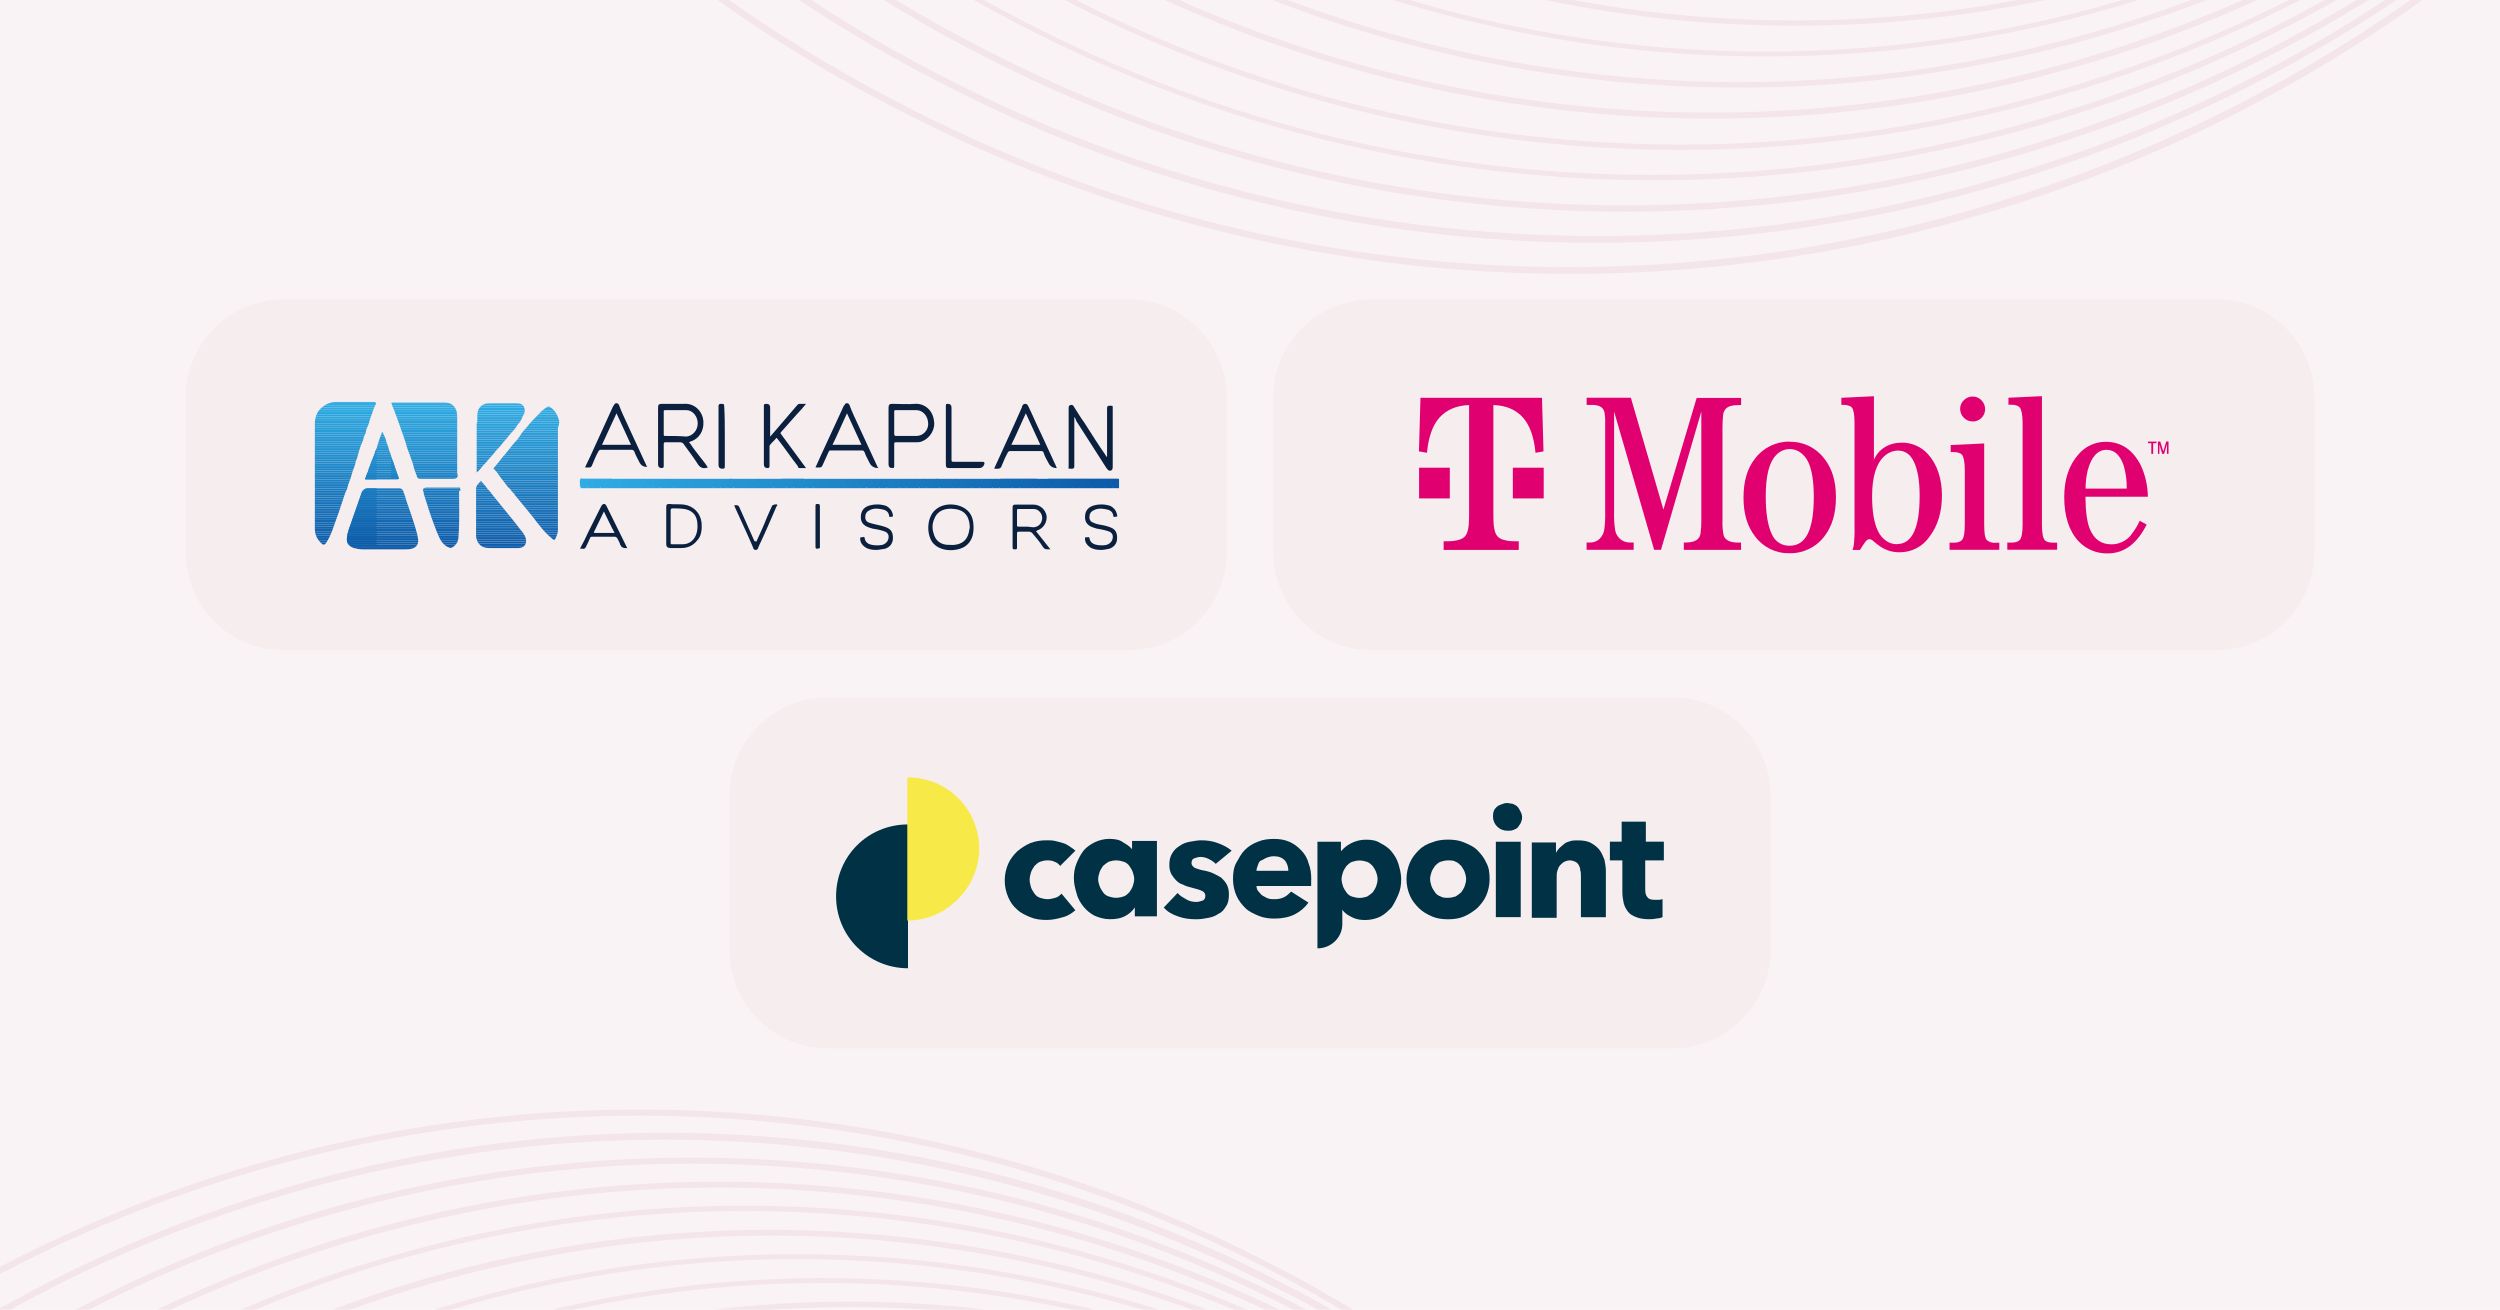 <?xml version="1.0" encoding="UTF-8"?>
<svg id="a" xmlns="http://www.w3.org/2000/svg" width="397" height="208" xmlns:xlink="http://www.w3.org/1999/xlink" viewBox="0 0 397 208">
  <defs>
    <style>
      .cls-1 {
        fill: none;
      }

      .cls-2 {
        clip-path: url(#clippath);
      }

      .cls-3 {
        opacity: .1;
      }

      .cls-4 {
        fill: #f7ea48;
      }

      .cls-5 {
        fill: #003145;
      }

      .cls-6 {
        fill: #b56183;
      }

      .cls-7 {
        fill: #2fabe2;
      }

      .cls-8 {
        fill: #2face3;
      }

      .cls-9 {
        fill: #e10070;
      }

      .cls-10 {
        fill: #1266b1;
      }

      .cls-11 {
        fill: #1267b2;
      }

      .cls-12 {
        fill: #1164b0;
      }

      .cls-13 {
        fill: #1165b0;
      }

      .cls-14 {
        fill: #117fc3;
      }

      .cls-15 {
        fill: #1061ad;
      }

      .cls-16 {
        fill: #1063af;
      }

      .cls-17 {
        fill: #1062ae;
      }

      .cls-18 {
        fill: #0f5fac;
      }

      .cls-19 {
        fill: #0f60ad;
      }

      .cls-20 {
        fill: #1671b9;
      }

      .cls-21 {
        fill: #178acb;
      }

      .cls-22 {
        fill: #1773ba;
      }

      .cls-23 {
        fill: #1670b8;
      }

      .cls-24 {
        fill: #166fb8;
      }

      .cls-25 {
        fill: #156db6;
      }

      .cls-26 {
        fill: #156eb7;
      }

      .cls-27 {
        fill: #2390cf;
      }

      .cls-28 {
        fill: #1f87c8;
      }

      .cls-29 {
        fill: #1f86c7;
      }

      .cls-30 {
        fill: #1d96d4;
      }

      .cls-31 {
        fill: #1e82c5;
      }

      .cls-32 {
        fill: #1e84c6;
      }

      .cls-33 {
        fill: #1e85c7;
      }

      .cls-34 {
        fill: #1d80c4;
      }

      .cls-35 {
        fill: #1d81c5;
      }

      .cls-36 {
        fill: #238fce;
      }

      .cls-37 {
        fill: #228ecd;
      }

      .cls-38 {
        fill: #228dcd;
      }

      .cls-39 {
        fill: #1fa1db;
      }

      .cls-40 {
        fill: #218ccc;
      }

      .cls-41 {
        fill: #218bcb;
      }

      .cls-42 {
        fill: #218aca;
      }

      .cls-43 {
        fill: #2088c9;
      }

      .cls-44 {
        fill: #1e94d2;
      }

      .cls-45 {
        fill: #1e9bd7;
      }

      .cls-46 {
        fill: #2089ca;
      }

      .cls-47 {
        fill: #146cb5;
      }

      .cls-48 {
        fill: #1482c5;
      }

      .cls-49 {
        fill: #146bb5;
      }

      .cls-50 {
        fill: #1367b2;
      }

      .cls-51 {
        fill: #1368b2;
      }

      .cls-52 {
        fill: #136ab4;
      }

      .cls-53 {
        fill: #1369b3;
      }

      .cls-54 {
        fill: #147bc1;
      }

      .cls-55 {
        fill: #0b203e;
      }

      .cls-56 {
        fill: #0a203e;
      }

      .cls-57 {
        fill: #0e6fb8;
      }

      .cls-58 {
        fill: #1875bc;
      }

      .cls-59 {
        fill: #1876bd;
      }

      .cls-60 {
        fill: #0e5eab;
      }

      .cls-61 {
        fill: #0e5daa;
      }

      .cls-62 {
        fill: #0f78be;
      }

      .cls-63 {
        fill: #0d6cb5;
      }

      .cls-64 {
        fill: #0d5ba9;
      }

      .cls-65 {
        fill: #0d62af;
      }

      .cls-66 {
        fill: #0d5caa;
      }

      .cls-67 {
        fill: #1c7fc3;
      }

      .cls-68 {
        fill: #1c7ec2;
      }

      .cls-69 {
        fill: #1a79bf;
      }

      .cls-70 {
        fill: #1a7abf;
      }

      .cls-71 {
        fill: #1772ba;
      }

      .cls-72 {
        fill: #1978be;
      }

      .cls-73 {
        fill: #1977bd;
      }

      .cls-74 {
        fill: #1874bb;
      }

      .cls-75 {
        fill: #0c5dab;
      }

      .cls-76 {
        fill: #0c72ba;
      }

      .cls-77 {
        fill: #0d213f;
      }

      .cls-78 {
        fill: #0c74bc;
      }

      .cls-79 {
        fill: #1b8ece;
      }

      .cls-80 {
        fill: #1b7dc2;
      }

      .cls-81 {
        fill: #1b7cc1;
      }

      .cls-82 {
        fill: #1b7bc0;
      }

      .cls-83 {
        fill: #1986c8;
      }

      .cls-84 {
        fill: #289bd7;
      }

      .cls-85 {
        fill: #26a5de;
      }

      .cls-86 {
        fill: #2696d3;
      }

      .cls-87 {
        fill: #2697d4;
      }

      .cls-88 {
        fill: #2aa0da;
      }

      .cls-89 {
        fill: #2aa1db;
      }

      .cls-90 {
        fill: #289cd7;
      }

      .cls-91 {
        fill: #2aaae1;
      }

      .cls-92 {
        fill: #299dd8;
      }

      .cls-93 {
        fill: #299fda;
      }

      .cls-94 {
        fill: #299ed9;
      }

      .cls-95 {
        fill: #2798d5;
      }

      .cls-96 {
        fill: #279ad6;
      }

      .cls-97 {
        fill: #2799d5;
      }

      .cls-98 {
        fill: #2ba3dc;
      }

      .cls-99 {
        fill: #2ba2dc;
      }

      .cls-100 {
        fill: #2ea9e1;
      }

      .cls-101 {
        fill: #2eaae2;
      }

      .cls-102 {
        fill: #2ca4dd;
      }

      .cls-103 {
        fill: #2ca5de;
      }

      .cls-104 {
        fill: #2493d1;
      }

      .cls-105 {
        fill: #2492d0;
      }

      .cls-106 {
        fill: #2da8e0;
      }

      .cls-107 {
        fill: #2da7df;
      }

      .cls-108 {
        fill: #2ca6df;
      }

      .cls-109 {
        fill: #2491cf;
      }

      .cls-110 {
        fill: #2595d2;
      }

      .cls-111 {
        fill: #2594d2;
      }

      .cls-112 {
        opacity: .08;
      }

      .cls-112, .cls-113 {
        isolation: isolate;
      }

      .cls-114 {
        clip-path: url(#clippath-1);
      }

      .cls-115 {
        clip-path: url(#clippath-4);
      }

      .cls-116 {
        clip-path: url(#clippath-3);
      }

      .cls-117 {
        clip-path: url(#clippath-2);
      }

      .cls-118 {
        clip-path: url(#clippath-5);
      }

      .cls-113 {
        opacity: .05;
      }
    </style>
    <clipPath id="clippath">
      <rect class="cls-1" width="396" height="210"/>
    </clipPath>
    <clipPath id="clippath-1">
      <path class="cls-1" d="M72.9,78.13c0,2.4,.1,4.8-.1,7.1,0,.7-.3,1.3-1,1.7-.2,.1-.3,.1-.5,0-.6-.2-1.1-.7-1.4-1.3-.4-.8-.7-1.6-1-2.4-.6-1.6-1.1-3.2-1.6-4.8v-.2h0q-.4-.8,.5-.8h4.8c.5,0,.5-.1,.5,.5-.2,0-.2,.1-.2,.2Zm-.9-2.1h-5.3c-.3,0-.4-.1-.5-.4,0-.2-.2-.4-.2-.6-.2-.4-.3-.8-.4-1.3-.2-.6-.4-1.1-.6-1.7-.2-.5-.4-1-.5-1.5-.1-.4-.3-.8-.4-1.2-.2-.5-.4-1.1-.6-1.7-.2-.5-.3-.9-.5-1.4h0c-.2-.4-.3-.9-.5-1.3-.1-.2-.2-.5-.3-.8-.1-.2,0-.2,.2-.2h8.2c.7,0,1.3,.2,1.7,.9,.3,.5,.3,1.1,.3,1.6h0v1.6h0v1.3h0v2.4h0v2.3h0v1.1h0q.3,.9-.6,.9Zm-6.9-5.4h0Zm7.1-4h0Zm.1,1.5h0Zm0-1.5h0Zm-9,9.2c-.1-.3-.2-.5-.3-.8-.1-.4-.3-.8-.4-1.2-.1-.5-.4-.9-.5-1.4h0c0-.3-.2-.6-.3-.9h0c-.1-.4-.2-.8-.4-1.2-.1-.6-.4-1.2-.7-1.8-.2,.6-.5,1.3-.7,2-.1,.4-.2,.8-.4,1.1-.1,.5-.3,.9-.5,1.4h0c-.2,.4-.3,.9-.5,1.3-.1,.4-.2,.7-.4,1.1-.1,.2-.1,.4-.2,.5-.1,.2,0,.2,.2,.2h4.8c.3,0,.4-.1,.3-.3Zm-3.7-11.5c-.1,.2-.2,.4-.3,.7-.2,.6-.4,1.1-.6,1.7h0c-.1,.5-.3,1-.5,1.4-.1,.4-.2,.8-.4,1.2-.1,.5-.3,1-.5,1.4-.1,.4-.3,.8-.4,1.3h0c-.1,.4-.2,.8-.4,1.2h0c-.1,.6-.3,1.1-.5,1.6-.2,.7-.4,1.4-.7,2.1-.1,.5-.3,1-.5,1.4h0c-.6,1.9-1.3,3.9-2,5.8-.3,.8-.6,1.5-1.1,2.2-.2,.2-.3,.2-.5,.1-.7-.6-1.2-1.4-1.2-2.4v-5.6h0v-.4h0v-1.8h0v-.7h0v-8.4c0-.4,.1-.7,.2-1.1,.2-.6,.5-1,1-1.4,.6-.5,1.4-.8,2.2-.8h6.1c.2,.1,.3,.2,.1,.5Zm-9.1,7.5h0Zm0-.8h0Zm1.4-6.1h0Zm14.3,19.7c-.5-1.8-1.1-3.5-1.7-5.2-.1-.4-.2-.8-.4-1.2q-.1-.7-.8-.7h-4.8q-.8,0-1.1,.8h0c-.5,1.4-1,2.9-1.5,4.3-.3,.9-.7,1.8-.8,2.7-.1,.8,.2,1.4,1.1,1.7,.4,.1,.9,.2,1.3,.2h6.8c.4,0,.7,0,1.1-.1,.7-.2,1.1-.7,1-1.5-.1-.4-.1-.7-.2-1Z"/>
    </clipPath>
    <clipPath id="clippath-2">
      <path class="cls-1" d="M83.5,85.53c-.1-.4-.3-.7-.5-1-.7-.8-1.3-1.7-2-2.5-1-1.2-2-2.5-3-3.7h0c-.1-.2-.3-.4-.5-.6-.3-.4-.6-.8-1-1.2,0-.1-.1-.2-.2-.1-.3,.4-.7,.6-.7,1.2v6.4h0v1.2c.2,1.2,.9,1.8,2.1,1.8h4.6c.9,0,1.4-.6,1.2-1.5Z"/>
    </clipPath>
    <clipPath id="clippath-3">
      <path class="cls-1" d="M88.7,66.53h0c-.1-.3-.2-.6-.4-.9h0c-.2-.4-.6-.8-1-1-.1-.1-.3-.1-.4,0-.5,.3-.9,.6-1.3,1.1l-.9,.9c-.4,.4-.8,.9-1.2,1.4-.4,.4-.7,.8-1,1.3-.3,.4-.6,.8-1,1.2l-1.2,1.5c-.3,.3-.6,.7-.9,1.1s-.6,.7-.9,1.1c-.1,.1-.2,.1-.1,.2,.3,.3,.6,.6,.8,1,.3,.4,.7,.9,1,1.3,.2,.3,.5,.7,.8,.9,.2,.3,.4,.6,.7,.8h0v.1c1.3,1.6,2.6,3.1,3.8,4.7,.7,.9,1.4,1.7,2.3,2.4,.2,.2,.3,.1,.4-.1,.2-.4,.4-.9,.4-1.4v-6.7h0v-5.6h0v-1.2h0v-2.7c.2-.5,.3-1,.1-1.4Z"/>
    </clipPath>
    <clipPath id="clippath-4">
      <path class="cls-1" d="M83.3,64.93c-.1-.6-.5-.9-1.3-.9h-4.2c-.7,0-1.3,.2-1.7,.8-.3,.4-.3,1-.3,1.5h0v.6c-.1,.1,0,.2-.1,.3v7.8h0c.4-.3,.7-.7,1-1.1h0c.3-.3,.6-.6,.9-1h0c.4-.4,.8-.9,1.2-1.4,.5-.5,.9-1,1.3-1.5,.4-.4,.7-.9,1.1-1.3h0c.4-.4,.7-.8,1-1.3h0c.4-.4,.6-.8,.8-1.3h0c.2-.3,.4-.7,.3-1.2Zm-.6,0h0Zm-4.5,6.5h0Z"/>
    </clipPath>
    <clipPath id="clippath-5">
      <rect class="cls-1" x="92.2" y="76.03" width="85.5" height="1.5"/>
    </clipPath>
  </defs>
  <g class="cls-112">
    <rect class="cls-6" width="397" height="209.1"/>
  </g>
  <g class="cls-2">
    <g>
      <g class="cls-3">
        <path class="cls-6" d="M467.1-270.4c1.3,3.5,2.6,7.1,3.7,10.8,18.8,58.7,13.4,122.6-15.1,177.3-28.2,54.9-77.2,96.2-136,114.8-58.7,18.8-122.6,13.3-177.3-15.2C87.5-10.9,46.2-59.9,27.6-118.7c-18.8-58.7-13.4-122.6,15.1-177.3,28.2-54.9,77.2-96.2,136-114.8,58.7-18.9,122.6-13.5,177.3,15,51.4,26.5,91.1,71.2,111.1,125.4ZM32.3-108.3C52.3-54.4,91.7-9.9,142.9,16.4c54.5,28.4,118,33.8,176.5,15,58.6-18.5,107.3-59.6,135.4-114.2,28.4-54.5,33.8-118,15-176.5-18.5-58.6-59.6-107.4-114.2-135.4-54.5-28.4-118.1-33.8-176.6-15-58.6,18.5-107.3,59.6-135.4,114.2C15.2-241.1,9.8-177.5,28.6-119c1.2,3.6,2.4,7.2,3.7,10.7Z"/>
        <path class="cls-6" d="M467.4-269.3c1.3,3.5,2.5,7,3.6,10.6,18.5,57.6,13.2,120.2-14.8,173.9-27.6,53.8-75.7,94.3-133.4,112.5-57.6,18.5-120.2,13.2-173.9-14.8C95.1-14.7,54.6-62.8,36.4-120.5c-18.5-57.6-13.2-120.2,14.8-173.9,27.7-53.8,75.7-94.3,133.4-112.5,57.6-18.5,120.2-13.2,173.9,14.8,50.4,25.8,89.2,69.6,108.9,122.8ZM41-110.3C60.6-57.4,99.2-13.8,149.4,12c53.4,27.8,115.8,33.1,173.2,14.7,57.4-18.1,105.2-58.4,132.8-112,27.8-53.4,33.1-115.8,14.7-173.1-18.1-57.5-58.5-105.3-112.1-132.9-53.4-27.8-115.8-33.1-173.1-14.7-57.5,18.1-105.4,58.5-132.9,112-27.8,53.4-33.1,115.8-14.7,173.2,1.1,3.5,2.4,7,3.7,10.5h0Z"/>
        <path class="cls-6" d="M467.6-268.2c1.3,3.5,2.4,6.9,3.6,10.4,18.1,56.5,12.9,117.9-14.5,170.5-27.1,52.7-74.2,92.5-130.8,110.3-56.5,18.1-117.8,12.9-170.5-14.5C102.7-18.6,63-65.7,45.1-122.3c-18.1-56.5-12.9-117.9,14.5-170.5,27.1-52.8,74.2-92.5,130.7-110.3,56.5-18.1,117.9-12.9,170.5,14.5,49.5,25.4,87.6,68.3,106.8,120.4h0ZM49.6-112.3C68.8-60.4,106.7-17.6,155.9,7.6c52.4,27.3,113.5,32.5,169.8,14.4,56.3-17.7,103.1-57.2,130.2-109.8,27.3-52.4,32.5-113.5,14.4-169.8-17.7-56.3-57.3-103.2-109.8-130.2-52.4-27.3-113.5-32.5-169.8-14.4-56.3,17.7-103.2,57.3-130.2,109.8-27.3,52.4-32.5,113.6-14.5,169.8,1.2,3.5,2.4,6.9,3.6,10.3h0Z"/>
        <path class="cls-6" d="M467.9-267c1.2,3.3,2.4,6.7,3.5,10.1,17.8,55.3,12.6,115.5-14.2,167C430.6-38.1,384.5,.8,329,18.3,213.9,54.9,90.5-9,53.9-124.1s27.3-238.5,142.4-275.2c55.3-17.8,115.5-12.7,167.1,14.2,48.3,24.9,85.6,67,104.5,118.1ZM58.3-114.3C77-63.4,114.2-21.5,162.4,3.3c51.3,26.7,111.2,31.8,166.4,14.1,55.2-17.4,101.1-56.2,127.6-107.6,26.7-51.3,31.8-111.2,14.1-166.4-17.4-55.2-56.2-101.2-107.6-127.6-51.4-26.8-111.3-31.8-166.4-14.2C81.9-361.9,18.3-239,54.8-124.3c1,3.4,2.2,6.7,3.5,10Z"/>
        <path class="cls-6" d="M468.2-265.9c1.2,3.3,2.4,6.6,3.4,9.9,17.4,54.2,12.4,113.2-13.9,163.7C431.7-41.7,386.5-3.6,332.2,13.6,277.9,31,219,26,168.5-.3,117.9-26.3,79.7-71.5,62.6-125.8c-17.4-54.3-12.4-113.2,13.9-163.7,26-50.6,71.2-88.8,125.5-105.9,54.2-17.4,113.2-12.4,163.7,13.9,47.4,24.4,84,65.6,102.5,115.6ZM66.9-116.2C85.3-66.4,121.7-25.3,168.9-1c50.3,26.2,109,31.1,163,13.8,54.1-17,99.1-55,125-105.4,26.2-50.3,31.2-109,13.8-163-1.1-3.3-2.2-6.6-3.4-9.9-18.4-49.8-54.8-90.9-102-115.1-50.3-26.2-109-31.2-163-13.8-54.1,17.1-99.1,55.1-125,105.6-26.2,50.3-31.1,108.9-13.8,162.9,1.1,3.1,2.2,6.4,3.4,9.7h0Z"/>
        <path class="cls-6" d="M468.5-264.7c1.2,3.2,2.3,6.4,3.3,9.6,35.1,110.5-26.1,228.8-136.5,264S106.5-17.3,71.4-127.7c-35.1-110.4,26.1-228.7,136.5-263.9,107.1-34,221.8,22.7,260.6,126.9h0ZM75.5-118.3C114.1-14.5,228.3,42,335,8c110-35,170.9-152.8,136-262.8-16.7-53-53.9-97-103.3-122.4-49.2-25.6-106.7-30.5-159.5-13.5-53,16.7-97.1,53.9-122.4,103.2-25.6,49.2-30.5,106.7-13.6,159.5,1,3.3,2.1,6.5,3.3,9.7h0Z"/>
        <path class="cls-6" d="M468.8-263.5c1.1,3.1,2.2,6.2,3.2,9.4,16.7,51.9,11.9,108.4-13.3,156.8-25,48.5-68.3,85.1-120.3,101.5C230.4,38.6,114.5-21.4,80.1-129.4c-34.4-108,25.6-223.9,133.6-258.3,104.9-33.4,217.1,22.1,255.1,124.2h0ZM84.2-120.3C121.9-18.7,233.7,36.6,338.1,3.4c51.8-16.3,95-52.7,119.8-101,25.1-48.2,29.9-104.4,13.2-156.1-1-3.2-2.1-6.3-3.2-9.4-37.8-101.7-149.5-156.9-254-123.7C106.4-352.7,46.7-237.3,80.9-129.7c1,3.2,2.1,6.3,3.3,9.4Z"/>
        <path class="cls-6" d="M469-262.4c1.1,3,2.2,6.1,3.2,9.2C505.8-147.5,447.2-34.2,341.5-.6c-50.8,16.3-106,11.6-153.4-13-47.5-24.4-83.2-66.8-99.2-117.7-33.6-105.7,25-219,130.7-252.6,102.5-32.6,212.3,21.7,249.4,121.5h0ZM92.8-122.2c17.3,46.7,51.4,85.2,95.7,107.9C235.6,10.3,290.6,14.9,341.3-1.3c105.2-33.5,163.7-146.4,130.2-251.6-33.5-105.2-146.5-163.7-251.7-130.2S56.1-236.7,89.7-131.5c1,3.2,2,6.3,3.1,9.3Z"/>
        <path class="cls-6" d="M469.3-261.3c1.1,3,2.1,6,3.1,9.1,32.9,103.3-24.4,214.1-127.8,247S130.5-29.7,97.6-133c-32.9-103.3,24.5-214.1,127.8-247,49.7-16,103.7-11.4,150,12.7,43.4,22.4,76.9,60.2,93.9,106ZM101.5-124.3C137.6-27,244.5,25.8,344.4-6c102.9-32.8,160-143.1,127.3-246-15.6-49.6-50.4-90.8-96.6-114.6-46.1-24-99.9-28.6-149.4-12.7-102.9,32.7-160,143.1-127.2,246,.9,3,1.9,6,3,9h0Z"/>
      </g>
      <g class="cls-3">
        <path class="cls-6" d="M306.2,318.5c1.2,3.3,2.4,6.7,3.5,10.1,36.6,115-27,237.9-142,274.5-55.2,17.8-115.3,12.7-166.7-14.1-107.2-55.5-149.2-187.3-93.7-294.6C-37.2,187.2,94.6,145.2,201.8,200.7c48.3,24.8,85.6,66.9,104.4,117.8ZM-102.5,470.9c18.7,50.7,55.8,92.5,103.9,117.2,51.2,26.7,111,31.7,165.9,14.1,114.5-36.5,177.8-158.8,141.4-273.4S149.9,151,35.4,187.5-142.4,346.3-106,460.9c1.1,3.3,2.3,6.7,3.5,10Z"/>
        <path class="cls-6" d="M306.5,319.5c1.2,3.2,2.4,6.6,3.4,9.9,35.9,112.8-26.5,233.3-139.2,269.2h-.1c-112.8,36-233.4-26.4-269.3-139.2S-72.2,226,40.6,190.1h0c54.2-17.4,113-12.4,163.5,13.9,47.4,24.4,83.9,65.6,102.4,115.5ZM-94.3,469c18.3,49.7,54.7,90.8,101.8,115,104.7,54.2,233.5,13.2,287.6-91.4s13.2-233.5-91.4-287.6h-.1c-50.2-26.2-108.8-31.2-162.8-13.9-112.2,35.7-174.3,155.6-138.6,267.9v.1c1.1,3.4,2.2,6.7,3.5,9.9Z"/>
        <path class="cls-6" d="M306.7,320.6c1.2,3.3,2.3,6.5,3.3,9.7,35.2,110.6-26,228.8-136.5,264-53.1,17-110.8,12.1-160.3-13.7-103.1-53.4-143.4-180.2-90-283.2C-23.5,194.4,103.2,154.1,206.2,207.3c0,0,.1,0,.1,.1,46.5,23.9,82.3,64.3,100.4,113.2ZM-86.2,467.2c18,48.7,53.7,89,99.9,112.7,102.6,53.1,228.9,13,282-89.6h0c53.1-102.6,13-228.9-89.7-282-49.3-25.7-106.7-30.5-159.6-13.6C-63.7,229.7-124.6,347.3-89.6,457.4v.1c1.1,3.3,2.2,6.5,3.4,9.7h0Z"/>
        <path class="cls-6" d="M307,321.7c1.2,3.1,2.3,6.3,3.3,9.5,34.5,108.4-25.5,224.2-133.8,258.6-108.3,34.5-224.3-25.6-258.7-133.7-34.4-108.1,25.6-224.2,133.8-258.7,104.7-33.3,217.1,21.4,255.4,124.3h0ZM-78.1,465.3c38.2,102.5,150.1,156.9,254.3,123.8,107.9-34.3,167.6-149.6,133.2-257.5S159.8,163.9,51.9,198.3h0C-55.9,232.5-115.7,348-81.4,455.8c1,3.2,2.1,6.4,3.3,9.5Z"/>
        <path class="cls-6" d="M307.2,322.8c1.1,3.1,2.2,6.2,3.2,9.3,33.8,106.1-24.9,219.6-131,253.4h0c-106.2,33.7-219.6-25-253.4-131.1-33.8-106.1,24.8-219.6,131-253.4h.1c102.5-32.6,212.5,21,250.1,121.8h0ZM-70,463.5c37.4,100.4,147,153.8,249.1,121.2,105.7-33.7,164.2-146.7,130.5-252.4h0c-1-3.1-2.1-6.2-3.2-9.3-37.4-100.3-147-153.7-249.1-121.2-105.6,33.7-164.1,146.6-130.5,252.3,1,3.2,2.1,6.3,3.2,9.4h0Z"/>
        <path class="cls-6" d="M307.5,323.9c1.1,3,2.2,6,3.1,9,33,103.8-24.6,215-128.3,248.1s-215-24.6-248.1-128.3S-41.2,237.7,62.5,204.6c100.7-32,208.5,21.3,245,119.3h0ZM-61.9,461.5c36.3,97.6,143.7,150.7,244,118.8,103.4-32.9,160.7-143.6,127.8-247S166.4,172.6,62.9,205.5c-103.5,32.9-160.8,143.3-127.9,246.8v.1c1,3.1,2,6.1,3.1,9.1h0Z"/>
        <path class="cls-6" d="M307.8,325c1.1,2.9,2.1,5.9,3,8.9,32.3,101.7-23.9,210.4-125.6,242.8-101.5,32.3-210.4-24.1-242.8-125.6-32.4-101.5,24.1-210.4,125.6-242.8,98.6-31.4,204.1,20.8,239.8,116.7ZM-53.8,459.6c35.6,95.6,140.6,147.5,238.8,116.3,101.3-32.2,157.3-140.3,125.1-241.6v-.1c-.9-3-1.9-5.9-3-8.8-35.6-95.7-140.6-147.6-238.8-116.4-101.2,32.2-157.3,140.7-125.1,241.8,1,3,2,5.9,3,8.8h0Z"/>
        <path class="cls-6" d="M308,326.1c1.1,2.8,2.1,5.7,3,8.7,31.6,99.3-23.5,205.9-122.9,237.5s-205.7-23.4-237.4-122.8v-.1c-31.6-99.4,23.5-205.9,122.8-237.5,96.4-30.7,199.6,20.3,234.5,114.2h0ZM-45.6,457.9c35.1,94.1,137.8,144.1,233.5,113.7,99-31.6,153.9-137.7,122.4-236.6S172.6,181.1,73.8,212.6-80.1,350.2-48.6,449.1c1,3,2,5.9,3,8.8Z"/>
        <path class="cls-6" d="M308.2,327c1,2.8,2,5.7,2.9,8.5,31,97.1-23,201.3-120.1,232.2s-201.2-23-232.2-120.1S-18.2,246.3,78.9,215.4c94-29.8,194.9,19.3,229.3,111.6ZM-37.4,455.9c33.9,91.4,134.3,141.1,228.3,111.2,96.7-30.8,150.4-134.5,119.6-231.2-30.8-96.9-134.4-150.5-231.3-119.6h0c-96.7,30.7-150.4,134.4-119.6,231.1,.9,2.9,1.9,5.7,3,8.5h0Z"/>
      </g>
    </g>
  </g>
  <g>
    <g>
      <g class="cls-113">
        <path class="cls-6" d="M131.45,110.76h134.2c8.6,0,15.5,7,15.5,15.6v24.5c0,8.6-7,15.6-15.5,15.6H131.45c-8.6,0-15.6-7-15.6-15.6v-24.5c0-8.6,7-15.6,15.6-15.6Z"/>
      </g>
      <g>
        <path class="cls-5" d="M144.19,153.76c-6.26,0-11.42-5.05-11.42-11.42s5.05-11.42,11.42-11.42v22.84h0Z"/>
        <path class="cls-4" d="M144.74,123.45c6.04,.33,10.76,5.27,10.76,11.31s-5.05,11.42-11.42,11.42v-22.73h.66Z"/>
        <path class="cls-5" d="M168.35,137.51c-.22-.33-.55-.55-.88-.66-.44-.22-.77-.22-1.21-.22s-.77,.11-1.1,.22-.66,.44-.88,.66c-.22,.33-.44,.66-.55,.99-.11,.33-.22,.77-.22,1.21s.11,.77,.22,1.21c.11,.33,.33,.66,.55,.99,.22,.33,.55,.55,.88,.66s.77,.22,1.21,.22,.77-.11,1.21-.22,.66-.33,.99-.66l2.2,2.64c-.55,.44-1.1,.88-1.98,1.1-.77,.22-1.65,.44-2.53,.44-.99,0-1.87-.11-2.64-.44s-1.54-.66-2.09-1.21c-.66-.55-1.1-1.21-1.43-1.98s-.55-1.65-.55-2.64,.22-1.87,.55-2.64,.88-1.43,1.43-1.98c.66-.55,1.32-.99,2.09-1.32,.88-.33,1.65-.44,2.64-.44,.44,0,.88,0,1.32,.11s.88,.22,1.21,.33c.44,.11,.77,.33,1.1,.55s.66,.44,.88,.66l-2.42,2.42h0Z"/>
        <path class="cls-5" d="M174.39,139.6c0,.44,.11,.77,.22,1.1s.33,.66,.55,.99c.22,.33,.55,.55,.88,.66s.77,.22,1.21,.22,.88-.11,1.21-.22,.66-.44,.88-.66c.22-.33,.44-.66,.55-.99s.22-.77,.22-1.1-.11-.77-.22-1.1-.33-.66-.55-.99c-.22-.33-.55-.55-.88-.66s-.77-.22-1.21-.22-.88,.11-1.21,.22c-.33,.22-.66,.44-.88,.66-.22,.33-.44,.66-.55,.99s-.22,.77-.22,1.1m5.82,4.5c-.44,.66-.99,1.1-1.65,1.43s-1.43,.44-2.31,.44-1.65-.22-2.42-.55c-.66-.33-1.32-.88-1.76-1.43s-.88-1.21-1.1-2.09c-.22-.77-.44-1.54-.44-2.42s.11-1.65,.44-2.42,.66-1.43,1.1-1.98,1.1-.99,1.76-1.32,1.54-.55,2.31-.55,1.65,.11,2.2,.55c.55,.33,1.1,.66,1.43,1.1h0v-1.32h3.95v11.97h-3.51v-1.43h0Z"/>
        <path class="cls-5" d="M193.06,137.18c-.33-.33-.66-.55-1.1-.77s-.88-.33-1.32-.33c-.33,0-.66,.11-.99,.22-.33,.11-.44,.44-.44,.77s.22,.55,.55,.77c.33,.11,.88,.33,1.65,.44,.44,.11,.88,.22,1.32,.44,.44,.22,.88,.44,1.21,.66,.33,.33,.66,.66,.88,1.1s.33,.88,.33,1.54c0,.77-.11,1.43-.44,1.87-.33,.55-.66,.99-1.21,1.21-.44,.33-.99,.55-1.65,.66-.55,.11-1.21,.22-1.87,.22-.99,0-1.98-.11-2.86-.44-.99-.33-1.76-.77-2.31-1.43l2.2-2.31c.33,.44,.77,.66,1.32,.99s1.1,.44,1.65,.44c.33,0,.66-.11,.99-.22s.44-.44,.44-.77-.22-.66-.55-.77c-.44-.22-.99-.33-1.76-.55-.44-.11-.88-.22-1.21-.44-.44-.11-.77-.33-1.1-.66s-.55-.66-.77-.99c-.22-.44-.33-.88-.33-1.43,0-.77,.11-1.32,.44-1.87s.66-.88,1.21-1.21c.44-.33,.99-.55,1.65-.66s1.21-.22,1.76-.22c.88,0,1.76,.11,2.64,.44,.88,.33,1.54,.66,2.2,1.21l-2.53,2.09h0Z"/>
        <path class="cls-5" d="M204.59,138.28c0-.66-.22-1.21-.55-1.65-.44-.44-.99-.66-1.76-.66-.44,0-.77,.11-1.1,.22-.33,.11-.55,.33-.88,.44s-.44,.44-.55,.77-.22,.55-.22,.88h5.05Zm3.62,1.54v.88h-8.68c0,.33,.11,.66,.33,.88s.44,.55,.66,.66,.55,.33,.88,.44c.33,.11,.66,.11,.99,.11,.66,0,1.1-.11,1.54-.33s.77-.55,1.1-.88l2.75,1.76c-.55,.77-1.32,1.43-2.2,1.87s-1.98,.66-3.18,.66c-.88,0-1.76-.11-2.53-.44s-1.54-.66-2.09-1.21-1.1-1.21-1.43-1.98-.55-1.65-.55-2.64,.11-1.87,.55-2.64,.77-1.43,1.32-1.98,1.21-.99,2.09-1.32c.77-.33,1.65-.44,2.53-.44s1.65,.11,2.42,.44c.77,.33,1.32,.77,1.87,1.32s.99,1.21,1.21,2.09c.33,.77,.44,1.65,.44,2.75"/>
        <path class="cls-5" d="M232.82,139.6c0-.44-.11-.77-.22-1.1s-.33-.66-.55-.99c-.22-.22-.55-.55-.88-.66-.33-.22-.77-.22-1.21-.22s-.88,.11-1.21,.22-.66,.44-.88,.66c-.22,.33-.44,.66-.55,.99-.11,.33-.22,.77-.22,1.1s.11,.77,.22,1.1,.33,.66,.55,.99,.55,.55,.88,.66c.33,.22,.77,.22,1.21,.22s.88-.11,1.21-.22c.33-.22,.66-.44,.88-.66,.22-.33,.44-.66,.55-.99,.11-.33,.22-.66,.22-1.1m3.73,0c0,.99-.22,1.87-.55,2.64s-.88,1.43-1.43,1.98c-.66,.55-1.32,.99-2.09,1.32-.77,.33-1.65,.44-2.53,.44s-1.76-.11-2.53-.44-1.54-.77-2.09-1.32-1.1-1.21-1.43-1.98-.55-1.65-.55-2.64,.22-1.87,.55-2.64,.88-1.43,1.43-1.98,1.32-.99,2.09-1.21c.77-.33,1.65-.44,2.53-.44s1.76,.11,2.53,.44,1.54,.66,2.09,1.21,1.1,1.21,1.43,1.98c.44,.77,.55,1.65,.55,2.64"/>
        <path class="cls-5" d="M237.54,133.67h3.95v11.97h-3.95v-11.97Zm4.17-3.84c0,.33-.11,.55-.22,.88-.11,.22-.33,.44-.44,.66-.22,.22-.44,.33-.77,.44-.22,.11-.55,.11-.88,.11-.66,0-1.21-.22-1.65-.66-.44-.44-.66-.99-.66-1.54,0-.33,0-.55,.11-.88s.22-.44,.44-.66c.22-.22,.44-.33,.77-.44s.55-.22,.88-.22,.55,.11,.88,.11c.22,.11,.55,.22,.77,.44s.33,.44,.44,.66c.33,.55,.33,.88,.33,1.1"/>
        <path class="cls-5" d="M251.05,145.64v-6.48c0-.33,0-.66-.11-.99,0-.33-.11-.55-.22-.77s-.33-.44-.55-.55-.55-.22-.88-.22-.66,.11-.88,.22-.44,.33-.66,.55-.33,.55-.44,.88-.11,.66-.11,.99v6.48h-3.95v-11.97h3.84v1.65h0c.11-.22,.33-.55,.55-.77s.55-.44,.77-.66,.66-.33,.99-.44c.33-.11,.77-.11,1.21-.11,.77,0,1.54,.11,2.09,.44,.55,.33,.99,.66,1.32,1.1,.33,.44,.55,.99,.77,1.54,.11,.55,.22,1.21,.22,1.76v7.36h-3.95Z"/>
        <path class="cls-5" d="M261.26,136.63v4.61c0,.55,.11,.99,.33,1.21,.22,.33,.55,.44,1.21,.44h.66c.22,0,.44-.11,.55-.11v2.86c-.22,.11-.66,.22-.99,.22-.44,.11-.88,.11-1.21,.11-.77,0-1.43-.11-1.98-.33s-.99-.44-1.32-.88-.55-.88-.66-1.32c-.11-.55-.22-1.1-.22-1.76v-5.05h-1.98v-2.97h1.87v-3.18h3.84v3.18h2.86v2.97h-2.97Z"/>
        <path class="cls-5" d="M209.21,150.58v-16.91h3.73v1.43h.11c.33-.44,.88-.88,1.54-1.21s1.43-.55,2.31-.55,1.65,.11,2.31,.55c.66,.33,1.32,.77,1.76,1.32s.88,1.21,1.1,1.98,.44,1.54,.44,2.42-.11,1.65-.44,2.42-.66,1.43-1.1,2.09c-.55,.55-1.1,1.1-1.76,1.43s-1.54,.55-2.42,.55c-.77,0-1.43-.11-2.09-.44-.66-.33-1.21-.66-1.54-1.21h0v2.31c0,2.09-1.76,3.84-3.95,3.84m9.55-10.98c0-.44-.11-.77-.22-1.1s-.33-.66-.55-.99c-.22-.22-.55-.55-.88-.66s-.77-.22-1.21-.22-.88,.11-1.21,.22-.66,.44-.88,.66c-.22,.33-.44,.66-.55,.99-.11,.33-.22,.77-.22,1.1s.11,.77,.22,1.1,.33,.66,.55,.99c.22,.33,.55,.55,.88,.66s.77,.22,1.21,.22,.88-.11,1.21-.22c.33-.22,.66-.44,.88-.66,.22-.33,.44-.66,.55-.99,.11-.33,.22-.66,.22-1.1"/>
      </g>
    </g>
    <g>
      <g>
        <g class="cls-113">
          <path class="cls-6" d="M45,47.54H179.2c8.6,0,15.6,7,15.6,15.6v24.5c0,8.6-7,15.6-15.6,15.6H45c-8.6,0-15.5-7-15.5-15.6v-24.5c0-8.6,6.9-15.6,15.5-15.6Z"/>
        </g>
        <g>
          <path class="cls-56" d="M170.6,66.23v7.8c0,.3-.1,.4-.4,.4h-.2c-.3,0-.4,0-.3-.3v-9.4c0-.2,.1-.4,.3-.4,.2-.1,.4,0,.5,.2,.6,.9,1.1,1.8,1.7,2.6,1.1,1.7,2.2,3.5,3.4,5.2,0,.1,.1,.2,.2,.2v-7.7c0-.3,.1-.4,.4-.4h.3c.1,0,.2,0,.2,.2v9.4c0,.3,0,.6-.3,.7-.4,.1-.5-.2-.7-.4-1.6-2.5-3.2-5-4.8-7.5-.1-.4-.2-.5-.3-.6h0Z"/>
          <path class="cls-56" d="M128,74.33h-1c-.2,0-.3-.1-.3-.3-1.1-1.4-2.1-2.9-3.2-4.3l-.2-.2c-.3,.4-.7,.7-1,1.1-.1,.1-.1,.2-.1,.4v3c0,.2-.1,.3-.3,.3q-.6,0-.6-.6v-9.2c0-.3,0-.4,.4-.4q.6,0,.6,.6v4.6c.3-.3,.5-.6,.7-.8l3.6-4.2c.1-.1,.2-.2,.4-.2h1c-.5,.6-1,1.2-1.5,1.7l-2.4,2.7c-.2,.2-.2,.3,0,.5,1.3,1.8,2.6,3.5,3.9,5.3Z"/>
          <path class="cls-64" d="M177.7,76.13v1.3h-12.8c-.2,0-.2-.1-.1-.3,.1-.1,.2-.2,.3-.2,.3-.2,.7-.5,1-.7,.1-.1,.2-.2,.4-.2h10.8c.2,0,.3,0,.4,.1Z"/>
          <path class="cls-55" d="M150.2,69.03v-4.6c0-.3,.1-.3,.3-.3q.6,0,.6,.6v8.3c0,.3,.1,.3,.3,.3h4.6c.3,0,.4,.1,.3,.4q-.2,.6-.8,.6h-4.7c-.5,0-.6-.1-.6-.6,0-1.6,0-3.1,0-4.7Z"/>
          <path class="cls-56" d="M139.1,87.33c-.6,0-1.3-.1-1.8-.5-.4-.3-.7-.7-.7-1.3,0-.1,0-.3,.2-.2,.2,0,.5-.2,.5,.1,.1,.7,.6,1,1.2,1.1,.5,.1,1.1,.1,1.6,0,.7-.2,1.1-.8,1-1.5-.1-.4-.4-.6-.8-.7-.6-.2-1.2-.3-1.8-.4-.2-.1-.4-.1-.6-.2-.8-.3-1.2-.8-1.2-1.6,0-.9,.4-1.5,1.2-1.8,.9-.3,1.9-.3,2.8,0,.6,.3,1,.8,1.1,1.5,0,.1,0,.3-.1,.2-.2,0-.5,.2-.5-.1-.1-.8-.7-1-1.4-1.1-.6-.1-1.2-.1-1.7,.2-.5,.2-.7,.6-.7,1.1s.3,.8,.7,.9c.6,.2,1.3,.3,2,.5,.2,.1,.4,.1,.6,.2,.8,.3,1.1,.8,1.1,1.7,0,.8-.4,1.4-1.2,1.7-.6,.1-1.1,.2-1.5,.2Z"/>
          <path class="cls-56" d="M174.8,87.33c-.6,0-1.3-.1-1.8-.5-.4-.3-.7-.7-.7-1.3,0-.1,0-.3,.2-.2,.2,0,.5-.1,.5,.1,.1,.7,.6,1,1.2,1.1,.5,.1,1,.1,1.5,0,.7-.2,1.1-.8,1-1.5-.1-.4-.4-.6-.8-.7-.6-.2-1.2-.3-1.8-.4-.2-.1-.4-.1-.6-.2-.8-.3-1.2-.8-1.2-1.6,0-.9,.4-1.5,1.2-1.8,.9-.3,1.9-.3,2.8,0,.6,.3,1,.8,1.1,1.5,0,.1,.1,.3-.1,.2-.2,0-.5,.2-.5-.1-.1-.8-.7-1-1.4-1.1-.6-.1-1.2-.1-1.7,.2-.5,.2-.7,.6-.7,1.1s.3,.8,.7,.9c.6,.3,1.3,.3,2,.5,.2,.1,.4,.1,.6,.2,.8,.3,1.1,.8,1.1,1.7,0,.8-.4,1.4-1.2,1.7-.5,.1-.9,.2-1.4,.2Z"/>
          <path class="cls-8" d="M164.8,77.33h12.8c-.1,.1-.2,0-.3,0H92.5c-.3,0-.5-.1-.4-.4,0-.3-.1-.6,.1-.9,.1-.1,.3,0,.4,0h4.6c.2,.2,0,.3-.1,.3l-.9,.6c-.1,.1-.2,.1-.3,.3h68.4c.2,0,.4,0,.5,.1Z"/>
          <path class="cls-56" d="M120.1,86.03c.6-1.3,1.2-2.6,1.7-3.9,.3-.6,.5-1.2,.8-1.8,.1-.2,.7-.3,.8-.2s0,.2-.1,.3c-.9,2.1-1.8,4.2-2.8,6.3-.1,.2-.1,.6-.5,.6s-.4-.4-.5-.6c-.9-2.1-1.9-4.2-2.8-6.2,0-.1-.1-.2-.1-.3h.4c.2,0,.3,.1,.4,.3l2.4,5.4q.2,0,.3,.1Z"/>
          <path class="cls-55" d="M115.1,69.23v4.8c0,.3,0,.4-.4,.4q-.6,0-.6-.6v-9.3c0-.3,.1-.4,.4-.4h.2c.2,0,.3,.1,.3,.3,.1,1.6,.1,3.2,.1,4.8Z"/>
          <path class="cls-77" d="M129.5,83.63v-3.3c0-.3,.1-.3,.3-.3s.4,0,.4,.3v6.5c0,.4-.2,.2-.4,.3-.2,0-.3,0-.3-.3v-3.2Z"/>
          <path class="cls-56" d="M111.3,72.73c-.6-.8-1.2-1.5-1.7-2.3-.1-.1-.3-.2,0-.3,1.4-.4,2.2-1.7,2.1-3.2-.1-1.6-1.4-2.9-3-2.8h-3.5c-.6,0-.7,.1-.7,.7v8.9q0,.6,.6,.6c.2,0,.3-.1,.3-.3v-3.5c0-.3,.1-.3,.4-.3h2.2c.2,0,.4,.1,.5,.2,.7,1,1.5,2,2.2,3.1,.4,.7,.9,1,1.7,.7-.3-.5-.7-1-1.1-1.5Zm-5.7-3.5c-.2,0-.2-.1-.2-.3v-3.6q0-.2,.2-.2h3.4c1,0,1.8,1,1.8,2.1s-.8,2-1.8,2.1c-1.1-.1-2.2-.1-3.4-.1Z"/>
          <path class="cls-56" d="M102.7,74.03c-1-2.2-2-4.3-3-6.5-.5-1.1-1-2.1-1.4-3.2-.1-.2-.2-.3-.4-.3s-.3,.1-.4,.3c0,0,0,.1-.1,.1-1.2,2.6-2.4,5.3-3.6,7.9-.3,.6-.6,1.3-.9,1.9h.7c.2,0,.3-.1,.4-.3,.3-.7,.6-1.5,1-2.2,.1-.2,.2-.3,.4-.3h4.9c.2,0,.3,.1,.4,.2,.2,.6,.5,1.1,.8,1.7q.4,.9,1.4,.8c-.1,0-.2,0-.2-.1Zm-7.1-3.4c.8-1.7,1.5-3.3,2.3-5,.8,1.7,1.5,3.3,2.3,5h-4.6Z"/>
          <path class="cls-56" d="M139.3,74.03c-1-2.2-2-4.3-3-6.5-.5-1.1-1-2.1-1.4-3.2-.1-.2-.2-.3-.4-.3s-.3,.1-.4,.3c0,0,0,.1-.1,.1-1.2,2.6-2.4,5.2-3.6,7.8-.3,.7-.6,1.3-.9,2h.7c.2,0,.3-.1,.4-.3,.3-.7,.7-1.5,1-2.2,.1-.2,.2-.2,.4-.2h4.9c.2,0,.3,.1,.4,.3,.2,.6,.5,1.1,.8,1.7q.4,.8,1.4,.8c-.1-.1-.2-.2-.2-.3Zm-7.1-3.4c.8-1.6,1.5-3.3,2.3-5,.8,1.7,1.5,3.3,2.3,5h-4.6Z"/>
          <path class="cls-56" d="M167.7,74.03c-.8-1.7-1.6-3.5-2.4-5.2-.7-1.4-1.3-2.9-2-4.3-.1-.2-.2-.4-.5-.4s-.4,.2-.5,.4v.1c-1.4,3.2-2.9,6.4-4.3,9.5,0,.1-.1,.1-.1,.3h.6c.2,0,.4-.1,.5-.3,.3-.7,.6-1.5,1-2.2,.1-.2,.2-.3,.4-.3h4.9c.2,0,.3,0,.4,.2,.2,.6,.5,1.2,.8,1.7q.4,.8,1.3,.8h0c0-.1-.1-.2-.1-.3Zm-7.1-3.4c.8-1.6,1.5-3.3,2.3-5,.8,1.7,1.5,3.3,2.3,5h-4.6Z"/>
          <path class="cls-56" d="M148.3,66.73c-.2-1.6-1.5-2.7-3-2.6-1.2,.1-2.4,0-3.6,0-.4,0-.6,.1-.6,.6v9q0,.6,.6,.6c.3,0,.3-.1,.3-.4v-3.4c0-.3,.1-.3,.4-.3h3.1c.3,0,.5,0,.8-.1,1.4-.5,2.3-2,2-3.4Zm-2.8,2.5h-3.2c-.2,0-.3-.1-.3-.3v-3.6q0-.2,.2-.2h3.3c1.1,0,1.9,1,1.9,2.2,0,1-.8,1.9-1.9,1.9Z"/>
          <path class="cls-75" d="M164.7,76.13h1.7c-.4,.4-.9,.6-1.3,1-.1,.1-.2,.1-.3,.3h-1.8c0-.2,.1-.2,.2-.3,.5-.4,1-.7,1.5-1Z"/>
          <path class="cls-56" d="M164.5,84.33c.1,0,.2,0,.2-.1,1-.3,1.6-1.3,1.5-2.3-.2-1.1-1.1-1.8-2.1-1.8h-2.8c-.4,0-.5,.1-.5,.5v6.3c0,.3,.1,.3,.3,.3s.4,.1,.4-.3v-2.2c0-.3,.1-.3,.4-.3h1.5c.2,0,.4,.1,.5,.2,.6,.7,1.2,1.4,1.7,2.2,.3,.5,.7,.4,1.2,.4-.8-1-1.5-1.9-2.3-2.9Zm-1.5-.7q0,.1,0,0h-1.2c-.2,0-.3,0-.3-.2v-2.4q0-.2,.2-.2h2.5c.7,0,1.3,.7,1.3,1.4,0,.8-.5,1.4-1.3,1.5-.4,0-.8-.1-1.2-.1Z"/>
          <path class="cls-56" d="M153.7,81.13c-1.2-1.2-3.6-1.4-5-.3-1.4,1-1.7,3.6-.7,5.2,1.2,1.7,4,1.6,5.3,.7,1-.7,1.3-1.8,1.3-2.9s-.2-2-.9-2.7Zm.1,3.6c-.3,1.1-1.1,1.7-2.3,1.8h-.4c-.5,0-.8,0-1.2-.1-.8-.2-1.4-.8-1.6-1.6-.3-.8-.3-1.7,.1-2.5,.5-1.3,1.8-1.7,3.2-1.5,1.9,.2,2.4,1.6,2.4,3-.1,.3-.1,.6-.2,.9Z"/>
          <path class="cls-56" d="M111.4,82.93c-.2-1.5-1.3-2.6-2.8-2.8-.8-.1-1.6,0-2.3-.1-.4,0-.5,.1-.5,.5v5.9q0,.6,.7,.6h1.7c1,0,1.9-.4,2.5-1.2,.7-.7,.8-1.8,.7-2.9Zm-.8,1.8c-.3,1-1.1,1.7-2.2,1.7h-1.7c-.2,0-.2-.1-.2-.3v-5.1c0-.2,.1-.3,.3-.3,.6,0,1.2,0,1.9,.1,1.1,.2,1.8,.8,2,1.9,.1,.7,.1,1.4-.1,2Z"/>
          <path class="cls-56" d="M99.6,87.03c-1.1-2.2-2.2-4.5-3.3-6.7-.1-.2-.2-.3-.4-.3s-.3,.2-.4,.3l-2.1,4.2c-.4,.9-.8,1.7-1.3,2.6h.4c.3,.1,.5-.1,.6-.4,.2-.4,.4-.8,.6-1.3,.1-.2,.2-.2,.4-.2h3.5c.2,0,.3,.1,.4,.2,.2,.4,.4,.7,.5,1.1q.3,.6,1,.5c.2,.1,.1,.1,.1,0Zm-3.1-2.4h-2c-.1,0-.2,0-.2-.1,.5-1.1,1.1-2.2,1.6-3.3,.6,1.2,1.1,2.3,1.7,3.4h-1.1Z"/>
          <path class="cls-45" d="M108.5,76.13h4.7c0,.1-.1,.2-.2,.3-.5,.3-.9,.7-1.4,1h-4.6c-.1-.2,.1-.3,.2-.4,.4-.4,.9-.6,1.3-.9Z"/>
          <path class="cls-79" d="M119.8,76.13h4.3c0,.1-.1,.2-.2,.3-.5,.3-.9,.7-1.4,1h-4.3c0-.2,.1-.2,.2-.3,.4-.4,.9-.8,1.4-1Z"/>
          <path class="cls-50" d="M155,76.13h4c0,.1-.1,.2-.1,.2-.5,.3-1,.7-1.5,1h-3.8c-.1-.2,0-.3,.1-.3,.4-.3,.8-.7,1.3-.9Z"/>
          <path class="cls-85" d="M100.9,76.13h4c0,.1-.1,.2-.2,.3-.5,.3-1,.7-1.5,1h-3.8c-.1-.2,.1-.2,.2-.3,.4-.4,.8-.7,1.3-1Z"/>
          <path class="cls-44" d="M119.8,76.13c-.3,.4-.7,.5-1.1,.8-.2,.1-.4,.2-.5,.4h-3.8c-.1-.2,.1-.3,.2-.4,.4-.3,.8-.6,1.3-.9,1.3,.1,2.6,.1,3.9,.1Z"/>
          <path class="cls-91" d="M100.9,76.13c-.1,.3-.5,.4-.7,.6-.3,.2-.6,.3-.8,.7h-3.8c.5-.5,1.2-.8,1.6-1.3h3.7Z"/>
          <path class="cls-39" d="M103.2,77.33c.3-.4,.7-.6,1.1-.8,.2-.1,.4-.2,.5-.4h3.6c0,.1-.1,.2-.2,.2-.3,.2-.7,.5-1,.7-.1,.1-.2,.1-.2,.3h-3.8Z"/>
          <path class="cls-21" d="M122.5,77.33c.3-.4,.9-.6,1.3-1l.3-.3h3.6c0,.1-.1,.2-.2,.3-.5,.3-.9,.7-1.4,1h-3.6Z"/>
          <path class="cls-83" d="M126.2,77.33c.3-.4,.7-.6,1.1-.8,.2-.1,.4-.2,.5-.4h3.6c0,.1-.1,.2-.2,.2-.5,.3-.9,.7-1.4,1h-3.6Z"/>
          <path class="cls-62" d="M140.1,76.13h3.6c0,.1,0,.2-.1,.2-.5,.4-1,.7-1.5,1h-3.5c-.1-.1,0-.2,.1-.3,.5-.3,.9-.7,1.4-.9Z"/>
          <path class="cls-63" d="M155,76.13c-.3,.4-.8,.6-1.2,.9-.1,.1-.3,.2-.3,.4h-3.6c-.1-.1,0-.2,.1-.3,.5-.3,.9-.7,1.4-1h3.6Z"/>
          <path class="cls-14" d="M134,76.13h3.3c0,.1-.1,.2-.2,.3-.5,.3-.9,.7-1.5,1h-3.2c-.1-.2,.1-.2,.2-.3,.5-.4,.9-.7,1.4-1Z"/>
          <path class="cls-65" d="M157.3,77.33c.1-.3,.4-.3,.6-.5,.3-.3,.7-.5,1-.8h3c.1,.2,0,.2-.1,.3-.5,.3-.9,.7-1.4,1h-3.1Z"/>
          <path class="cls-78" d="M142.1,77.33c.4-.4,1-.7,1.4-1,.1-.1,.2-.1,.2-.2h2.8c0,.1-.1,.2-.2,.3-.5,.3-.9,.7-1.4,1-.9-.1-1.9-.1-2.8-.1Z"/>
          <path class="cls-57" d="M151.5,76.13c-.3,.4-.8,.6-1.2,.9-.1,.1-.3,.1-.3,.3h-2.8c-.1-.1,0-.2,.1-.3,.5-.3,.9-.7,1.4-1,.9,.1,1.8,.1,2.8,.1Z"/>
          <path class="cls-54" d="M135.7,77.33c.4-.4,.9-.6,1.3-.9l.3-.3h2.8c-.3,.4-.8,.6-1.2,.9-.1,.1-.3,.1-.3,.3h-2.9Z"/>
          <path class="cls-30" d="M115.9,76.13c-.3,.3-.7,.6-1.1,.8-.2,.1-.3,.2-.4,.4h-2.8c.3-.4,.7-.6,1-.8,.2-.1,.4-.2,.5-.4h2.8Z"/>
          <path class="cls-19" d="M160.4,77.33c.3-.4,.8-.6,1.1-.9,.1-.1,.4-.2,.4-.4h2.8c-.2,.3-.5,.4-.8,.6s-.6,.4-.8,.6c-.9,.1-1.8,.1-2.7,.1Z"/>
          <path class="cls-48" d="M134,76.13c-.1,.3-.5,.4-.7,.6-.3,.2-.6,.3-.8,.7h-2.7c.1-.2,.3-.4,.5-.5,.3-.3,.7-.5,1-.8h2.7Z"/>
          <path class="cls-76" d="M148.7,76.13c-.3,.4-.8,.6-1.2,.9-.1,.1-.3,.1-.3,.3h-2.1c.2-.3,.6-.5,.9-.7,.2-.2,.5-.3,.7-.6,.5,.1,1.2,.1,2,.1Z"/>
          <g class="cls-114">
            <rect class="cls-81" x="55" y="77.53" width="11.5" height=".05"/>
            <rect class="cls-82" x="55" y="77.58" width="11.5" height=".29"/>
            <rect class="cls-70" x="55" y="77.86" width="11.5" height=".29"/>
            <rect class="cls-69" x="55" y="78.15" width="11.5" height=".29"/>
            <rect class="cls-72" x="55" y="78.43" width="11.5" height=".29"/>
            <rect class="cls-73" x="55" y="78.72" width="11.5" height=".29"/>
            <rect class="cls-59" x="55" y="79.01" width="11.5" height=".29"/>
            <rect class="cls-58" x="55" y="79.29" width="11.5" height=".29"/>
            <rect class="cls-74" x="55" y="79.58" width="11.5" height=".29"/>
            <rect class="cls-22" x="55" y="79.86" width="11.5" height=".29"/>
            <rect class="cls-71" x="55" y="80.15" width="11.5" height=".29"/>
            <rect class="cls-20" x="55" y="80.44" width="11.5" height=".29"/>
            <rect class="cls-23" x="55" y="80.72" width="11.5" height=".29"/>
            <rect class="cls-24" x="55" y="81.01" width="11.5" height=".29"/>
            <rect class="cls-26" x="55" y="81.29" width="11.5" height=".29"/>
            <rect class="cls-25" x="55" y="81.58" width="11.5" height=".29"/>
            <rect class="cls-47" x="55" y="81.86" width="11.5" height=".29"/>
            <rect class="cls-49" x="55" y="82.15" width="11.5" height=".29"/>
            <rect class="cls-52" x="55" y="82.44" width="11.5" height=".29"/>
            <rect class="cls-53" x="55" y="82.72" width="11.5" height=".29"/>
            <rect class="cls-51" x="55" y="83.01" width="11.5" height=".29"/>
            <rect class="cls-11" x="55" y="83.29" width="11.5" height=".29"/>
            <rect class="cls-10" x="55" y="83.58" width="11.5" height=".29"/>
            <rect class="cls-13" x="55" y="83.87" width="11.5" height=".29"/>
            <rect class="cls-12" x="55" y="84.15" width="11.5" height=".29"/>
            <rect class="cls-16" x="55" y="84.44" width="11.5" height=".29"/>
            <rect class="cls-17" x="55" y="84.72" width="11.5" height=".29"/>
            <rect class="cls-15" x="55" y="85.01" width="11.5" height=".29"/>
            <rect class="cls-19" x="55" y="85.29" width="11.5" height=".29"/>
            <rect class="cls-18" x="55" y="85.58" width="11.5" height=".29"/>
            <rect class="cls-60" x="55" y="85.87" width="11.5" height=".29"/>
            <rect class="cls-61" x="55" y="86.15" width="11.5" height=".29"/>
            <rect class="cls-66" x="55" y="86.44" width="11.5" height=".29"/>
            <rect class="cls-64" x="55" y="86.72" width="11.5" height=".29"/>
            <rect class="cls-64" x="55" y="87.01" width="11.5" height=".22"/>
            <rect class="cls-8" x="50" y="63.83" width="9.8" height=".03"/>
            <rect class="cls-8" x="50" y="63.86" width="9.8" height=".29"/>
            <rect class="cls-7" x="50" y="64.14" width="9.8" height=".29"/>
            <rect class="cls-101" x="50" y="64.43" width="9.8" height=".29"/>
            <rect class="cls-100" x="50" y="64.72" width="9.8" height=".29"/>
            <rect class="cls-106" x="50" y="65" width="9.8" height=".29"/>
            <rect class="cls-107" x="50" y="65.29" width="9.8" height=".29"/>
            <rect class="cls-108" x="50" y="65.57" width="9.8" height=".29"/>
            <rect class="cls-103" x="50" y="65.86" width="9.8" height=".29"/>
            <rect class="cls-102" x="50" y="66.15" width="9.8" height=".29"/>
            <rect class="cls-98" x="50" y="66.43" width="9.8" height=".29"/>
            <rect class="cls-99" x="50" y="66.72" width="9.8" height=".29"/>
            <rect class="cls-89" x="50" y="67" width="9.8" height=".29"/>
            <rect class="cls-88" x="50" y="67.29" width="9.8" height=".29"/>
            <rect class="cls-93" x="50" y="67.57" width="9.8" height=".29"/>
            <rect class="cls-94" x="50" y="67.86" width="9.8" height=".29"/>
            <rect class="cls-92" x="50" y="68.15" width="9.8" height=".29"/>
            <rect class="cls-90" x="50" y="68.43" width="9.8" height=".29"/>
            <rect class="cls-84" x="50" y="68.72" width="9.8" height=".29"/>
            <rect class="cls-96" x="50" y="69" width="9.8" height=".29"/>
            <rect class="cls-97" x="50" y="69.29" width="9.8" height=".29"/>
            <rect class="cls-95" x="50" y="69.57" width="9.8" height=".29"/>
            <rect class="cls-87" x="50" y="69.86" width="9.8" height=".29"/>
            <rect class="cls-86" x="50" y="70.15" width="9.8" height=".29"/>
            <rect class="cls-110" x="50" y="70.43" width="9.8" height=".29"/>
            <rect class="cls-111" x="50" y="70.72" width="9.8" height=".29"/>
            <rect class="cls-104" x="50" y="71" width="9.8" height=".29"/>
            <rect class="cls-105" x="50" y="71.29" width="9.8" height=".29"/>
            <rect class="cls-109" x="50" y="71.58" width="9.8" height=".29"/>
            <rect class="cls-27" x="50" y="71.86" width="9.8" height=".29"/>
            <rect class="cls-36" x="50" y="72.15" width="9.8" height=".29"/>
            <rect class="cls-37" x="50" y="72.43" width="9.8" height=".29"/>
            <rect class="cls-38" x="50" y="72.72" width="9.8" height=".29"/>
            <rect class="cls-40" x="50" y="73" width="9.8" height=".29"/>
            <rect class="cls-41" x="50" y="73.29" width="9.8" height=".29"/>
            <rect class="cls-42" x="50" y="73.58" width="9.8" height=".29"/>
            <rect class="cls-46" x="50" y="73.86" width="9.8" height=".29"/>
            <rect class="cls-43" x="50" y="74.15" width="9.8" height=".29"/>
            <rect class="cls-28" x="50" y="74.43" width="9.8" height=".29"/>
            <rect class="cls-29" x="50" y="74.72" width="9.8" height=".29"/>
            <rect class="cls-33" x="50" y="75.01" width="9.8" height=".29"/>
            <rect class="cls-32" x="50" y="75.29" width="9.8" height=".29"/>
            <rect class="cls-31" x="50" y="75.58" width="9.8" height=".29"/>
            <rect class="cls-35" x="50" y="75.86" width="9.8" height=".29"/>
            <rect class="cls-34" x="50" y="76.15" width="9.8" height=".29"/>
            <rect class="cls-67" x="50" y="76.43" width="9.8" height=".29"/>
            <rect class="cls-68" x="50" y="76.72" width="9.8" height=".29"/>
            <rect class="cls-80" x="50" y="77.01" width="9.8" height=".29"/>
            <rect class="cls-81" x="50" y="77.29" width="9.8" height=".29"/>
            <rect class="cls-82" x="50" y="77.58" width="9.8" height=".29"/>
            <rect class="cls-70" x="50" y="77.86" width="9.8" height=".29"/>
            <rect class="cls-69" x="50" y="78.15" width="9.8" height=".29"/>
            <rect class="cls-72" x="50" y="78.43" width="9.8" height=".29"/>
            <rect class="cls-73" x="50" y="78.72" width="9.8" height=".29"/>
            <rect class="cls-59" x="50" y="79.01" width="9.8" height=".29"/>
            <rect class="cls-58" x="50" y="79.29" width="9.8" height=".29"/>
            <rect class="cls-74" x="50" y="79.58" width="9.8" height=".29"/>
            <rect class="cls-22" x="50" y="79.86" width="9.8" height=".29"/>
            <rect class="cls-71" x="50" y="80.15" width="9.8" height=".29"/>
            <rect class="cls-20" x="50" y="80.44" width="9.8" height=".29"/>
            <rect class="cls-23" x="50" y="80.72" width="9.8" height=".29"/>
            <rect class="cls-24" x="50" y="81.01" width="9.8" height=".29"/>
            <rect class="cls-26" x="50" y="81.29" width="9.8" height=".29"/>
            <rect class="cls-25" x="50" y="81.58" width="9.8" height=".29"/>
            <rect class="cls-47" x="50" y="81.86" width="9.8" height=".29"/>
            <rect class="cls-49" x="50" y="82.15" width="9.8" height=".29"/>
            <rect class="cls-52" x="50" y="82.44" width="9.8" height=".29"/>
            <rect class="cls-53" x="50" y="82.72" width="9.8" height=".29"/>
            <rect class="cls-51" x="50" y="83.01" width="9.8" height=".29"/>
            <rect class="cls-11" x="50" y="83.29" width="9.8" height=".29"/>
            <rect class="cls-10" x="50" y="83.58" width="9.8" height=".29"/>
            <rect class="cls-13" x="50" y="83.87" width="9.8" height=".29"/>
            <rect class="cls-12" x="50" y="84.15" width="9.8" height=".29"/>
            <rect class="cls-16" x="50" y="84.44" width="9.8" height=".29"/>
            <rect class="cls-17" x="50" y="84.72" width="9.8" height=".29"/>
            <rect class="cls-15" x="50" y="85.01" width="9.8" height=".29"/>
            <rect class="cls-19" x="50" y="85.29" width="9.8" height=".29"/>
            <rect class="cls-18" x="50" y="85.58" width="9.8" height=".29"/>
            <rect class="cls-60" x="50" y="85.87" width="9.8" height=".29"/>
            <rect class="cls-61" x="50" y="86.15" width="9.8" height=".29"/>
            <rect class="cls-66" x="50" y="86.44" width="9.8" height=".09"/>
            <rect class="cls-90" x="57.9" y="68.53" width="5.5" height=".19"/>
            <rect class="cls-84" x="57.9" y="68.72" width="5.5" height=".29"/>
            <rect class="cls-96" x="57.9" y="69" width="5.5" height=".29"/>
            <rect class="cls-97" x="57.9" y="69.29" width="5.5" height=".29"/>
            <rect class="cls-95" x="57.9" y="69.57" width="5.5" height=".29"/>
            <rect class="cls-87" x="57.9" y="69.86" width="5.5" height=".29"/>
            <rect class="cls-86" x="57.9" y="70.15" width="5.5" height=".29"/>
            <rect class="cls-110" x="57.9" y="70.43" width="5.5" height=".29"/>
            <rect class="cls-111" x="57.9" y="70.72" width="5.5" height=".29"/>
            <rect class="cls-104" x="57.9" y="71" width="5.5" height=".29"/>
            <rect class="cls-105" x="57.9" y="71.29" width="5.5" height=".29"/>
            <rect class="cls-109" x="57.9" y="71.58" width="5.5" height=".29"/>
            <rect class="cls-27" x="57.9" y="71.86" width="5.5" height=".29"/>
            <rect class="cls-36" x="57.9" y="72.15" width="5.5" height=".29"/>
            <rect class="cls-37" x="57.9" y="72.43" width="5.5" height=".29"/>
            <rect class="cls-38" x="57.9" y="72.72" width="5.5" height=".29"/>
            <rect class="cls-40" x="57.9" y="73" width="5.5" height=".29"/>
            <rect class="cls-41" x="57.9" y="73.29" width="5.5" height=".29"/>
            <rect class="cls-42" x="57.9" y="73.58" width="5.5" height=".29"/>
            <rect class="cls-46" x="57.9" y="73.86" width="5.5" height=".29"/>
            <rect class="cls-43" x="57.9" y="74.15" width="5.5" height=".29"/>
            <rect class="cls-28" x="57.9" y="74.43" width="5.5" height=".29"/>
            <rect class="cls-29" x="57.9" y="74.72" width="5.5" height=".29"/>
            <rect class="cls-33" x="57.9" y="75.01" width="5.5" height=".29"/>
            <rect class="cls-32" x="57.9" y="75.29" width="5.5" height=".29"/>
            <rect class="cls-31" x="57.9" y="75.58" width="5.5" height=".29"/>
            <rect class="cls-35" x="57.9" y="75.86" width="5.5" height=".27"/>
            <rect class="cls-8" x="62.1" y="63.93" width="10.8" height=".21"/>
            <rect class="cls-7" x="62.1" y="64.14" width="10.8" height=".29"/>
            <rect class="cls-101" x="62.1" y="64.43" width="10.8" height=".29"/>
            <rect class="cls-100" x="62.1" y="64.72" width="10.8" height=".29"/>
            <rect class="cls-106" x="62.1" y="65" width="10.8" height=".29"/>
            <rect class="cls-107" x="62.1" y="65.29" width="10.8" height=".29"/>
            <rect class="cls-108" x="62.1" y="65.57" width="10.8" height=".29"/>
            <rect class="cls-103" x="62.1" y="65.86" width="10.8" height=".29"/>
            <rect class="cls-102" x="62.1" y="66.15" width="10.8" height=".29"/>
            <rect class="cls-98" x="62.1" y="66.43" width="10.8" height=".29"/>
            <rect class="cls-99" x="62.1" y="66.72" width="10.8" height=".29"/>
            <rect class="cls-89" x="62.1" y="67" width="10.8" height=".29"/>
            <rect class="cls-88" x="62.1" y="67.29" width="10.8" height=".29"/>
            <rect class="cls-93" x="62.1" y="67.57" width="10.8" height=".29"/>
            <rect class="cls-94" x="62.1" y="67.86" width="10.8" height=".29"/>
            <rect class="cls-92" x="62.1" y="68.15" width="10.8" height=".29"/>
            <rect class="cls-90" x="62.1" y="68.43" width="10.8" height=".29"/>
            <rect class="cls-84" x="62.1" y="68.72" width="10.8" height=".29"/>
            <rect class="cls-96" x="62.1" y="69" width="10.8" height=".29"/>
            <rect class="cls-97" x="62.1" y="69.29" width="10.8" height=".29"/>
            <rect class="cls-95" x="62.1" y="69.57" width="10.8" height=".29"/>
            <rect class="cls-87" x="62.1" y="69.86" width="10.8" height=".29"/>
            <rect class="cls-86" x="62.1" y="70.15" width="10.8" height=".29"/>
            <rect class="cls-110" x="62.1" y="70.43" width="10.8" height=".29"/>
            <rect class="cls-111" x="62.1" y="70.72" width="10.8" height=".29"/>
            <rect class="cls-104" x="62.1" y="71" width="10.8" height=".29"/>
            <rect class="cls-105" x="62.1" y="71.29" width="10.8" height=".29"/>
            <rect class="cls-109" x="62.1" y="71.58" width="10.8" height=".29"/>
            <rect class="cls-27" x="62.1" y="71.86" width="10.8" height=".29"/>
            <rect class="cls-36" x="62.1" y="72.15" width="10.8" height=".29"/>
            <rect class="cls-37" x="62.1" y="72.43" width="10.8" height=".29"/>
            <rect class="cls-38" x="62.1" y="72.72" width="10.8" height=".29"/>
            <rect class="cls-40" x="62.1" y="73" width="10.8" height=".29"/>
            <rect class="cls-41" x="62.1" y="73.29" width="10.8" height=".29"/>
            <rect class="cls-42" x="62.1" y="73.58" width="10.8" height=".29"/>
            <rect class="cls-46" x="62.1" y="73.86" width="10.8" height=".29"/>
            <rect class="cls-43" x="62.1" y="74.15" width="10.8" height=".29"/>
            <rect class="cls-28" x="62.1" y="74.43" width="10.8" height=".29"/>
            <rect class="cls-29" x="62.1" y="74.72" width="10.8" height=".29"/>
            <rect class="cls-33" x="62.1" y="75.01" width="10.8" height=".29"/>
            <rect class="cls-32" x="62.1" y="75.29" width="10.8" height=".29"/>
            <rect class="cls-31" x="62.1" y="75.58" width="10.8" height=".29"/>
            <rect class="cls-35" x="62.1" y="75.86" width="10.8" height=".17"/>
            <rect class="cls-81" x="66.9" y="77.33" width="6.2" height=".25"/>
            <rect class="cls-82" x="66.9" y="77.58" width="6.2" height=".29"/>
            <rect class="cls-70" x="66.9" y="77.86" width="6.2" height=".29"/>
            <rect class="cls-69" x="66.9" y="78.15" width="6.2" height=".29"/>
            <rect class="cls-72" x="66.9" y="78.43" width="6.2" height=".29"/>
            <rect class="cls-73" x="66.9" y="78.72" width="6.2" height=".29"/>
            <rect class="cls-59" x="66.9" y="79.01" width="6.2" height=".29"/>
            <rect class="cls-58" x="66.9" y="79.29" width="6.2" height=".29"/>
            <rect class="cls-74" x="66.9" y="79.58" width="6.2" height=".29"/>
            <rect class="cls-22" x="66.9" y="79.86" width="6.2" height=".29"/>
            <rect class="cls-71" x="66.9" y="80.15" width="6.2" height=".29"/>
            <rect class="cls-20" x="66.9" y="80.44" width="6.2" height=".29"/>
            <rect class="cls-23" x="66.9" y="80.72" width="6.2" height=".29"/>
            <rect class="cls-24" x="66.9" y="81.01" width="6.2" height=".29"/>
            <rect class="cls-26" x="66.9" y="81.29" width="6.2" height=".29"/>
            <rect class="cls-25" x="66.9" y="81.58" width="6.2" height=".29"/>
            <rect class="cls-47" x="66.9" y="81.86" width="6.2" height=".29"/>
            <rect class="cls-49" x="66.9" y="82.15" width="6.2" height=".29"/>
            <rect class="cls-52" x="66.9" y="82.44" width="6.2" height=".29"/>
            <rect class="cls-53" x="66.9" y="82.72" width="6.2" height=".29"/>
            <rect class="cls-51" x="66.9" y="83.01" width="6.2" height=".29"/>
            <rect class="cls-11" x="66.9" y="83.29" width="6.2" height=".29"/>
            <rect class="cls-10" x="66.9" y="83.58" width="6.2" height=".29"/>
            <rect class="cls-13" x="66.9" y="83.87" width="6.2" height=".29"/>
            <rect class="cls-12" x="66.9" y="84.15" width="6.2" height=".29"/>
            <rect class="cls-16" x="66.9" y="84.44" width="6.2" height=".29"/>
            <rect class="cls-17" x="66.9" y="84.72" width="6.2" height=".29"/>
            <rect class="cls-15" x="66.9" y="85.01" width="6.2" height=".29"/>
            <rect class="cls-19" x="66.9" y="85.29" width="6.2" height=".29"/>
            <rect class="cls-18" x="66.9" y="85.58" width="6.2" height=".29"/>
            <rect class="cls-60" x="66.9" y="85.87" width="6.2" height=".29"/>
            <rect class="cls-61" x="66.9" y="86.15" width="6.2" height=".29"/>
            <rect class="cls-66" x="66.9" y="86.44" width="6.2" height=".29"/>
            <rect class="cls-64" x="66.9" y="86.72" width="6.2" height=".29"/>
            <rect class="cls-64" x="66.9" y="87.01" width="6.2" height=".02"/>
          </g>
          <g>
            <g class="cls-117">
              <rect class="cls-34" x="75.6" y="76.33" width="8.1" height=".28"/>
              <rect class="cls-67" x="75.6" y="76.61" width="8.1" height=".28"/>
              <rect class="cls-68" x="75.6" y="76.89" width="8.1" height=".28"/>
              <rect class="cls-80" x="75.6" y="77.18" width="8.1" height=".28"/>
              <rect class="cls-81" x="75.6" y="77.46" width="8.1" height=".28"/>
              <rect class="cls-82" x="75.6" y="77.75" width="8.1" height=".28"/>
              <rect class="cls-70" x="75.6" y="78.03" width="8.1" height=".28"/>
              <rect class="cls-69" x="75.6" y="78.32" width="8.1" height=".28"/>
              <rect class="cls-72" x="75.6" y="78.6" width="8.1" height=".28"/>
              <rect class="cls-73" x="75.6" y="78.89" width="8.1" height=".28"/>
              <rect class="cls-59" x="75.6" y="79.17" width="8.1" height=".28"/>
              <rect class="cls-58" x="75.6" y="79.45" width="8.1" height=".28"/>
              <rect class="cls-74" x="75.6" y="79.74" width="8.1" height=".28"/>
              <rect class="cls-22" x="75.6" y="80.02" width="8.1" height=".28"/>
              <rect class="cls-71" x="75.6" y="80.31" width="8.1" height=".28"/>
              <rect class="cls-20" x="75.6" y="80.59" width="8.1" height=".28"/>
              <rect class="cls-23" x="75.6" y="80.88" width="8.1" height=".28"/>
              <rect class="cls-24" x="75.6" y="81.16" width="8.1" height=".28"/>
              <rect class="cls-26" x="75.6" y="81.44" width="8.1" height=".28"/>
              <rect class="cls-25" x="75.6" y="81.73" width="8.1" height=".28"/>
              <rect class="cls-47" x="75.6" y="82.01" width="8.1" height=".28"/>
              <rect class="cls-49" x="75.6" y="82.3" width="8.1" height=".28"/>
              <rect class="cls-52" x="75.6" y="82.58" width="8.1" height=".28"/>
              <rect class="cls-53" x="75.6" y="82.87" width="8.1" height=".28"/>
              <rect class="cls-51" x="75.6" y="83.15" width="8.1" height=".28"/>
              <rect class="cls-11" x="75.6" y="83.43" width="8.1" height=".28"/>
              <rect class="cls-10" x="75.6" y="83.72" width="8.1" height=".28"/>
              <rect class="cls-13" x="75.6" y="84" width="8.1" height=".28"/>
              <rect class="cls-12" x="75.6" y="84.29" width="8.1" height=".28"/>
              <rect class="cls-16" x="75.6" y="84.57" width="8.1" height=".28"/>
              <rect class="cls-17" x="75.6" y="84.86" width="8.1" height=".28"/>
              <rect class="cls-15" x="75.6" y="85.14" width="8.1" height=".28"/>
              <rect class="cls-19" x="75.6" y="85.42" width="8.1" height=".28"/>
              <rect class="cls-18" x="75.6" y="85.71" width="8.1" height=".28"/>
              <rect class="cls-60" x="75.6" y="85.99" width="8.1" height=".28"/>
              <rect class="cls-61" x="75.6" y="86.28" width="8.1" height=".28"/>
              <rect class="cls-66" x="75.6" y="86.56" width="8.1" height=".28"/>
              <rect class="cls-64" x="75.6" y="86.85" width="8.1" height=".19"/>
            </g>
            <g class="cls-116">
              <rect class="cls-7" x="78.3" y="64.53" width="10.6" height=".14"/>
              <rect class="cls-101" x="78.3" y="64.67" width="10.6" height=".28"/>
              <rect class="cls-100" x="78.3" y="64.95" width="10.6" height=".28"/>
              <rect class="cls-106" x="78.3" y="65.24" width="10.6" height=".28"/>
              <rect class="cls-107" x="78.3" y="65.52" width="10.6" height=".28"/>
              <rect class="cls-108" x="78.3" y="65.81" width="10.6" height=".28"/>
              <rect class="cls-103" x="78.3" y="66.09" width="10.6" height=".28"/>
              <rect class="cls-102" x="78.3" y="66.38" width="10.6" height=".28"/>
              <rect class="cls-98" x="78.3" y="66.66" width="10.6" height=".28"/>
              <rect class="cls-99" x="78.3" y="66.94" width="10.6" height=".28"/>
              <rect class="cls-89" x="78.3" y="67.23" width="10.6" height=".28"/>
              <rect class="cls-88" x="78.3" y="67.51" width="10.6" height=".28"/>
              <rect class="cls-93" x="78.3" y="67.8" width="10.6" height=".28"/>
              <rect class="cls-94" x="78.3" y="68.08" width="10.6" height=".28"/>
              <rect class="cls-92" x="78.3" y="68.37" width="10.6" height=".28"/>
              <rect class="cls-90" x="78.3" y="68.65" width="10.6" height=".28"/>
              <rect class="cls-84" x="78.3" y="68.93" width="10.6" height=".28"/>
              <rect class="cls-96" x="78.3" y="69.22" width="10.6" height=".28"/>
              <rect class="cls-97" x="78.3" y="69.5" width="10.6" height=".28"/>
              <rect class="cls-95" x="78.3" y="69.79" width="10.6" height=".28"/>
              <rect class="cls-87" x="78.3" y="70.07" width="10.6" height=".28"/>
              <rect class="cls-86" x="78.3" y="70.36" width="10.6" height=".28"/>
              <rect class="cls-110" x="78.3" y="70.64" width="10.6" height=".28"/>
              <rect class="cls-111" x="78.3" y="70.92" width="10.6" height=".28"/>
              <rect class="cls-104" x="78.3" y="71.21" width="10.6" height=".28"/>
              <rect class="cls-105" x="78.3" y="71.49" width="10.6" height=".28"/>
              <rect class="cls-109" x="78.3" y="71.78" width="10.6" height=".28"/>
              <rect class="cls-27" x="78.3" y="72.06" width="10.6" height=".28"/>
              <rect class="cls-36" x="78.3" y="72.35" width="10.6" height=".28"/>
              <rect class="cls-37" x="78.3" y="72.63" width="10.6" height=".28"/>
              <rect class="cls-38" x="78.3" y="72.91" width="10.6" height=".28"/>
              <rect class="cls-40" x="78.3" y="73.2" width="10.6" height=".28"/>
              <rect class="cls-41" x="78.3" y="73.48" width="10.6" height=".28"/>
              <rect class="cls-42" x="78.3" y="73.77" width="10.6" height=".28"/>
              <rect class="cls-46" x="78.3" y="74.05" width="10.6" height=".28"/>
              <rect class="cls-43" x="78.3" y="74.34" width="10.6" height=".28"/>
              <rect class="cls-28" x="78.3" y="74.62" width="10.6" height=".28"/>
              <rect class="cls-29" x="78.3" y="74.9" width="10.6" height=".28"/>
              <rect class="cls-33" x="78.3" y="75.19" width="10.6" height=".28"/>
              <rect class="cls-32" x="78.3" y="75.47" width="10.6" height=".28"/>
              <rect class="cls-31" x="78.3" y="75.76" width="10.6" height=".28"/>
              <rect class="cls-35" x="78.3" y="76.04" width="10.6" height=".28"/>
              <rect class="cls-34" x="78.3" y="76.33" width="10.6" height=".28"/>
              <rect class="cls-67" x="78.3" y="76.61" width="10.6" height=".28"/>
              <rect class="cls-68" x="78.3" y="76.89" width="10.6" height=".28"/>
              <rect class="cls-80" x="78.3" y="77.18" width="10.6" height=".28"/>
              <rect class="cls-81" x="78.3" y="77.46" width="10.6" height=".28"/>
              <rect class="cls-82" x="78.3" y="77.75" width="10.6" height=".28"/>
              <rect class="cls-70" x="78.3" y="78.03" width="10.6" height=".28"/>
              <rect class="cls-69" x="78.3" y="78.32" width="10.6" height=".28"/>
              <rect class="cls-72" x="78.3" y="78.6" width="10.6" height=".28"/>
              <rect class="cls-73" x="78.3" y="78.89" width="10.6" height=".28"/>
              <rect class="cls-59" x="78.3" y="79.17" width="10.6" height=".28"/>
              <rect class="cls-58" x="78.3" y="79.45" width="10.6" height=".28"/>
              <rect class="cls-74" x="78.3" y="79.74" width="10.6" height=".28"/>
              <rect class="cls-22" x="78.3" y="80.02" width="10.6" height=".28"/>
              <rect class="cls-71" x="78.3" y="80.31" width="10.6" height=".28"/>
              <rect class="cls-20" x="78.3" y="80.59" width="10.6" height=".28"/>
              <rect class="cls-23" x="78.3" y="80.88" width="10.6" height=".28"/>
              <rect class="cls-24" x="78.3" y="81.16" width="10.6" height=".28"/>
              <rect class="cls-26" x="78.3" y="81.44" width="10.6" height=".28"/>
              <rect class="cls-25" x="78.3" y="81.73" width="10.6" height=".28"/>
              <rect class="cls-47" x="78.3" y="82.01" width="10.6" height=".28"/>
              <rect class="cls-49" x="78.3" y="82.3" width="10.6" height=".28"/>
              <rect class="cls-52" x="78.3" y="82.58" width="10.6" height=".28"/>
              <rect class="cls-53" x="78.3" y="82.87" width="10.6" height=".28"/>
              <rect class="cls-51" x="78.3" y="83.15" width="10.6" height=".28"/>
              <rect class="cls-11" x="78.3" y="83.43" width="10.6" height=".28"/>
              <rect class="cls-10" x="78.3" y="83.72" width="10.6" height=".28"/>
              <rect class="cls-13" x="78.3" y="84" width="10.6" height=".28"/>
              <rect class="cls-12" x="78.3" y="84.29" width="10.6" height=".28"/>
              <rect class="cls-16" x="78.3" y="84.57" width="10.6" height=".28"/>
              <rect class="cls-17" x="78.3" y="84.86" width="10.6" height=".28"/>
              <rect class="cls-15" x="78.3" y="85.14" width="10.6" height=".28"/>
              <rect class="cls-19" x="78.3" y="85.42" width="10.6" height=".28"/>
              <rect class="cls-18" x="78.3" y="85.71" width="10.6" height=".12"/>
            </g>
            <g class="cls-115">
              <rect class="cls-8" x="75.7" y="64.03" width="7.7" height=".07"/>
              <rect class="cls-8" x="75.7" y="64.1" width="7.7" height=".28"/>
              <rect class="cls-7" x="75.7" y="64.39" width="7.7" height=".28"/>
              <rect class="cls-101" x="75.7" y="64.67" width="7.7" height=".28"/>
              <rect class="cls-100" x="75.7" y="64.95" width="7.7" height=".28"/>
              <rect class="cls-106" x="75.7" y="65.24" width="7.7" height=".28"/>
              <rect class="cls-107" x="75.7" y="65.52" width="7.7" height=".28"/>
              <rect class="cls-108" x="75.7" y="65.81" width="7.7" height=".28"/>
              <rect class="cls-103" x="75.7" y="66.09" width="7.7" height=".28"/>
              <rect class="cls-102" x="75.7" y="66.38" width="7.7" height=".28"/>
              <rect class="cls-98" x="75.7" y="66.66" width="7.7" height=".28"/>
              <rect class="cls-99" x="75.7" y="66.94" width="7.7" height=".28"/>
              <rect class="cls-89" x="75.7" y="67.23" width="7.7" height=".28"/>
              <rect class="cls-88" x="75.7" y="67.51" width="7.7" height=".28"/>
              <rect class="cls-93" x="75.7" y="67.8" width="7.7" height=".28"/>
              <rect class="cls-94" x="75.7" y="68.08" width="7.7" height=".28"/>
              <rect class="cls-92" x="75.7" y="68.37" width="7.7" height=".28"/>
              <rect class="cls-90" x="75.7" y="68.65" width="7.7" height=".28"/>
              <rect class="cls-84" x="75.7" y="68.93" width="7.7" height=".28"/>
              <rect class="cls-96" x="75.7" y="69.22" width="7.7" height=".28"/>
              <rect class="cls-97" x="75.7" y="69.5" width="7.7" height=".28"/>
              <rect class="cls-95" x="75.7" y="69.79" width="7.7" height=".28"/>
              <rect class="cls-87" x="75.7" y="70.07" width="7.7" height=".28"/>
              <rect class="cls-86" x="75.7" y="70.36" width="7.7" height=".28"/>
              <rect class="cls-110" x="75.7" y="70.64" width="7.7" height=".28"/>
              <rect class="cls-111" x="75.7" y="70.92" width="7.7" height=".28"/>
              <rect class="cls-104" x="75.7" y="71.21" width="7.7" height=".28"/>
              <rect class="cls-105" x="75.7" y="71.49" width="7.7" height=".28"/>
              <rect class="cls-109" x="75.7" y="71.78" width="7.7" height=".28"/>
              <rect class="cls-27" x="75.7" y="72.06" width="7.7" height=".28"/>
              <rect class="cls-36" x="75.7" y="72.35" width="7.7" height=".28"/>
              <rect class="cls-37" x="75.7" y="72.63" width="7.7" height=".28"/>
              <rect class="cls-38" x="75.7" y="72.91" width="7.7" height=".28"/>
              <rect class="cls-40" x="75.7" y="73.2" width="7.7" height=".28"/>
              <rect class="cls-41" x="75.7" y="73.48" width="7.7" height=".28"/>
              <rect class="cls-42" x="75.7" y="73.77" width="7.7" height=".28"/>
              <rect class="cls-46" x="75.7" y="74.05" width="7.7" height=".28"/>
              <rect class="cls-43" x="75.7" y="74.34" width="7.7" height=".28"/>
              <rect class="cls-28" x="75.7" y="74.62" width="7.7" height=".28"/>
              <rect class="cls-29" x="75.7" y="74.9" width="7.7" height=".13"/>
            </g>
          </g>
          <g class="cls-118">
            <rect class="cls-8" x="92.2" y="76.03" width="1.06" height="1.5"/>
            <rect class="cls-7" x="93.26" y="76.03" width="1.06" height="1.5"/>
            <rect class="cls-101" x="94.31" y="76.03" width="1.06" height="1.5"/>
            <rect class="cls-100" x="95.37" y="76.03" width="1.06" height="1.5"/>
            <rect class="cls-106" x="96.42" y="76.03" width="1.06" height="1.5"/>
            <rect class="cls-107" x="97.48" y="76.03" width="1.06" height="1.5"/>
            <rect class="cls-108" x="98.53" y="76.03" width="1.06" height="1.5"/>
            <rect class="cls-103" x="99.59" y="76.03" width="1.06" height="1.5"/>
            <rect class="cls-102" x="100.65" y="76.03" width="1.06" height="1.5"/>
            <rect class="cls-98" x="101.7" y="76.03" width="1.06" height="1.5"/>
            <rect class="cls-99" x="102.76" y="76.03" width="1.06" height="1.5"/>
            <rect class="cls-89" x="103.81" y="76.03" width="1.06" height="1.5"/>
            <rect class="cls-88" x="104.87" y="76.03" width="1.06" height="1.5"/>
            <rect class="cls-93" x="105.92" y="76.03" width="1.06" height="1.5"/>
            <rect class="cls-94" x="106.98" y="76.03" width="1.06" height="1.5"/>
            <rect class="cls-92" x="108.03" y="76.03" width="1.06" height="1.5"/>
            <rect class="cls-90" x="109.09" y="76.03" width="1.06" height="1.5"/>
            <rect class="cls-84" x="110.15" y="76.03" width="1.06" height="1.5"/>
            <rect class="cls-96" x="111.2" y="76.03" width="1.06" height="1.5"/>
            <rect class="cls-97" x="112.26" y="76.03" width="1.06" height="1.5"/>
            <rect class="cls-95" x="113.31" y="76.03" width="1.06" height="1.5"/>
            <rect class="cls-87" x="114.37" y="76.03" width="1.06" height="1.5"/>
            <rect class="cls-86" x="115.42" y="76.03" width="1.06" height="1.5"/>
            <rect class="cls-110" x="116.48" y="76.03" width="1.06" height="1.5"/>
            <rect class="cls-111" x="117.53" y="76.03" width="1.06" height="1.5"/>
            <rect class="cls-104" x="118.59" y="76.03" width="1.06" height="1.5"/>
            <rect class="cls-105" x="119.65" y="76.03" width="1.06" height="1.5"/>
            <rect class="cls-109" x="120.7" y="76.03" width="1.06" height="1.5"/>
            <rect class="cls-27" x="121.76" y="76.03" width="1.06" height="1.5"/>
            <rect class="cls-36" x="122.81" y="76.03" width="1.06" height="1.5"/>
            <rect class="cls-37" x="123.87" y="76.03" width="1.06" height="1.5"/>
            <rect class="cls-38" x="124.92" y="76.03" width="1.06" height="1.5"/>
            <rect class="cls-40" x="125.98" y="76.03" width="1.06" height="1.5"/>
            <rect class="cls-41" x="127.03" y="76.03" width="1.06" height="1.5"/>
            <rect class="cls-42" x="128.09" y="76.03" width="1.06" height="1.5"/>
            <rect class="cls-46" x="129.15" y="76.03" width="1.06" height="1.5"/>
            <rect class="cls-43" x="130.2" y="76.03" width="1.06" height="1.5"/>
            <rect class="cls-28" x="131.26" y="76.03" width="1.06" height="1.5"/>
            <rect class="cls-29" x="132.31" y="76.03" width="1.06" height="1.5"/>
            <rect class="cls-33" x="133.37" y="76.03" width="1.06" height="1.5"/>
            <rect class="cls-32" x="134.42" y="76.03" width="1.06" height="1.5"/>
            <rect class="cls-31" x="135.48" y="76.03" width="1.06" height="1.5"/>
            <rect class="cls-35" x="136.53" y="76.03" width="1.06" height="1.5"/>
            <rect class="cls-34" x="137.59" y="76.03" width="1.06" height="1.5"/>
            <rect class="cls-67" x="138.65" y="76.03" width="1.06" height="1.5"/>
            <rect class="cls-68" x="139.7" y="76.03" width="1.06" height="1.5"/>
            <rect class="cls-80" x="140.76" y="76.03" width="1.06" height="1.5"/>
            <rect class="cls-81" x="141.81" y="76.03" width="1.06" height="1.5"/>
            <rect class="cls-82" x="142.87" y="76.03" width="1.06" height="1.5"/>
            <rect class="cls-70" x="143.92" y="76.03" width="1.06" height="1.5"/>
            <rect class="cls-69" x="144.98" y="76.03" width="1.06" height="1.5"/>
            <rect class="cls-72" x="146.03" y="76.03" width="1.06" height="1.5"/>
            <rect class="cls-73" x="147.09" y="76.03" width="1.06" height="1.5"/>
            <rect class="cls-59" x="148.15" y="76.03" width="1.06" height="1.5"/>
            <rect class="cls-58" x="149.2" y="76.03" width="1.06" height="1.5"/>
            <rect class="cls-74" x="150.26" y="76.03" width="1.06" height="1.5"/>
            <rect class="cls-22" x="151.31" y="76.03" width="1.06" height="1.5"/>
            <rect class="cls-71" x="152.37" y="76.03" width="1.06" height="1.5"/>
            <rect class="cls-20" x="153.42" y="76.03" width="1.06" height="1.5"/>
            <rect class="cls-23" x="154.48" y="76.03" width="1.06" height="1.5"/>
            <rect class="cls-24" x="155.53" y="76.03" width="1.06" height="1.5"/>
            <rect class="cls-26" x="156.59" y="76.03" width="1.06" height="1.5"/>
            <rect class="cls-25" x="157.65" y="76.03" width="1.06" height="1.5"/>
            <rect class="cls-47" x="158.7" y="76.03" width="1.06" height="1.5"/>
            <rect class="cls-49" x="159.76" y="76.03" width="1.06" height="1.5"/>
            <rect class="cls-52" x="160.81" y="76.03" width="1.06" height="1.5"/>
            <rect class="cls-53" x="161.87" y="76.03" width="1.06" height="1.5"/>
            <rect class="cls-51" x="162.92" y="76.03" width="1.06" height="1.5"/>
            <rect class="cls-11" x="163.98" y="76.03" width="1.06" height="1.5"/>
            <rect class="cls-10" x="165.03" y="76.03" width="1.06" height="1.5"/>
            <rect class="cls-13" x="166.09" y="76.03" width="1.06" height="1.5"/>
            <rect class="cls-12" x="167.15" y="76.03" width="1.06" height="1.5"/>
            <rect class="cls-16" x="168.2" y="76.03" width="1.06" height="1.5"/>
            <rect class="cls-17" x="169.26" y="76.03" width="1.06" height="1.5"/>
            <rect class="cls-15" x="170.31" y="76.03" width="1.06" height="1.5"/>
            <rect class="cls-19" x="171.37" y="76.03" width="1.06" height="1.5"/>
            <rect class="cls-18" x="172.42" y="76.03" width="1.06" height="1.5"/>
            <rect class="cls-60" x="173.48" y="76.03" width="1.06" height="1.5"/>
            <rect class="cls-61" x="174.53" y="76.03" width="1.06" height="1.5"/>
            <rect class="cls-66" x="175.59" y="76.03" width="1.06" height="1.5"/>
            <rect class="cls-64" x="176.65" y="76.03" width="1.06" height="1.5"/>
          </g>
        </g>
      </g>
      <g>
        <g class="cls-113">
          <path class="cls-6" d="M217.8,47.54h134.2c8.6,0,15.5,7,15.5,15.6v24.5c0,8.6-7,15.6-15.5,15.6H217.8c-8.6,0-15.6-7-15.6-15.6v-24.5c0-8.6,7-15.6,15.6-15.6Z"/>
        </g>
        <g>
          <path class="cls-9" d="M313.26,66.94c1.09,0,1.98-.87,1.98-1.96,0-.53-.21-1.04-.59-1.42-.35-.38-.85-.59-1.37-.59-.53-.02-1.03,.19-1.4,.56-.4,.36-.62,.87-.61,1.4,0,.53,.2,1.04,.58,1.4,.36,.39,.87,.6,1.4,.59h0Z"/>
          <path class="cls-9" d="M264.15,80.92l-5.17-17.76h-7.02v1.14h.67c.42-.02,.84,.03,1.24,.15,.49,.16,.86,.58,.93,1.09,.09,.55,.13,1.1,.1,1.65v13.99c.03,.93-.01,1.86-.12,2.79-.06,.62-.34,1.19-.79,1.62-.4,.37-.92,.57-1.46,.56h-.58v1.16h7.48v-1.16h-.45c-1.19,.08-2.25-.73-2.48-1.9-.16-1.01-.22-2.04-.18-3.07v-15.83l6.36,21.96h1.09l6.4-21.96v17.24c.01,.67-.02,1.34-.11,2-.02,.38-.18,.74-.45,1.01-.37,.36-1.02,.55-1.92,.55h-.3v1.17h9.09v-1.16h-.5c-1.24,0-2-.37-2.26-1.12-.16-.8-.23-1.61-.19-2.43v-14.7c0-.68,.03-1.35,.1-2.03,.04-.37,.2-.72,.45-.99,.37-.37,1.01-.56,1.91-.56h.5v-1.14h-7.06l-5.28,17.75Z"/>
          <path class="cls-9" d="M284.22,86.66c-1.22,.05-2.35-.66-2.83-1.78-.67-1.38-.99-3.39-.99-6.06,0-3.23,.53-5.37,1.61-6.51,.56-.63,1.36-1,2.21-1,.52,0,1.03,.14,1.47,.41,.68,.41,1.2,1.03,1.51,1.76,.55,1.24,.83,3.05,.83,5.44,0,5.17-1.24,7.74-3.8,7.74h0Zm0-16.53c-2.16-.04-4.21,.95-5.51,2.68-1.24,1.56-1.84,3.61-1.84,6.2s.61,4.61,1.84,6.17c1.26,1.71,3.28,2.71,5.41,2.67,2.18,.07,4.26-.93,5.58-2.67,1.24-1.57,1.85-3.64,1.85-6.22s-.62-4.58-1.85-6.13c-1.29-1.72-3.33-2.72-5.48-2.67v-.02Z"/>
          <path class="cls-9" d="M301.26,86.42c-.6,.01-1.19-.16-1.69-.5-.61-.41-1.08-.98-1.38-1.65-.6-1.28-.9-3.11-.9-5.46,0-3.05,.64-5.17,1.91-6.34,.59-.57,1.38-.9,2.2-.92,1.12,0,1.97,.6,2.53,1.78,.61,1.27,.91,3.09,.91,5.41,0,5.1-1.2,7.66-3.59,7.66v.02Zm.64-16.11c-1.14-.02-2.24,.36-3.13,1.08-.52,.44-.93,1-1.19,1.63v-10.1l-5.17,.25v1.12h.27c.68,0,1.16,.14,1.41,.44s.41,1.12,.41,2.44v16.57c.03,.99-.02,1.98-.14,2.97,0,.08-.08,.29-.19,.62h1.2c.26-.44,.52-.83,.75-1.16s.5-.56,.71-.56c.23,.02,.46,.12,.62,.29,.38,.33,.78,.64,1.2,.93,.88,.57,1.91,.88,2.97,.87,1.91,.03,3.71-.9,4.79-2.48,1.32-1.75,1.97-3.93,1.97-6.54s-.73-4.89-2.18-6.52c-1.09-1.23-2.66-1.91-4.3-1.87v.02Z"/>
          <path class="cls-9" d="M331.57,74.55c.58-2.07,1.57-3.12,2.96-3.12,1.24,0,2.15,.84,2.72,2.53,.34,1.18,.5,2.4,.47,3.63h-6.53c0-1.02,.12-2.05,.37-3.04Zm6.86,10.39c-.76,.96-1.92,1.51-3.14,1.5-1.6,0-2.74-.79-3.4-2.38-.47-1.11-.71-2.84-.72-5.18h9.91c-.02-1.71-.39-3.4-1.11-4.96-1.27-2.5-3.12-3.76-5.61-3.76-1.66,0-3.24,.73-4.3,2-1.5,1.69-2.26,3.94-2.26,6.76,0,3.04,.76,5.39,2.26,7.02,1.2,1.28,2.9,1.99,4.66,1.94,2.59,0,4.64-1.53,6.17-4.58l-1.1-.6c-.36,.8-.83,1.54-1.38,2.23l.02,.02Z"/>
          <path class="cls-9" d="M324.7,85.75c-.3-.34-.44-1.17-.44-2.48v-20.36l-5.32,.25v1.11h.41c.69,0,1.14,.15,1.39,.44s.45,1.16,.45,2.46v16.08c0,1.32-.15,2.15-.44,2.48-.26,.3-.71,.44-1.39,.44h-.6v1.13h7.91v-1.12h-.58c-.67,0-1.14-.12-1.39-.41v-.02Z"/>
          <path class="cls-9" d="M315.5,85.76c-.3-.33-.41-1.15-.41-2.48v-12.86l-5.32,.25v1.12h.41c.68,0,1.14,.14,1.39,.43s.44,1.15,.44,2.45v8.59c0,1.31-.14,2.15-.44,2.48s-.71,.44-1.39,.44h-.59v1.13h7.9v-1.12h-.57c-.51,.06-1.02-.09-1.41-.43Z"/>
          <path class="cls-9" d="M240.24,74.27v4.88h4.9v-4.88h-4.9Z"/>
          <path class="cls-9" d="M225.57,63.17l-.24,8.51,1.27,.22c.24-2.5,.9-4.37,1.98-5.58s2.69-1.94,4.71-2v17.84c0,1.55-.22,2.56-.67,3.03-.38,.41-1.05,.64-1.97,.73-.26,.03-.74,.03-1.4,.03v1.38h11.93v-1.38c-.65,0-1.12,0-1.39-.03-.92-.09-1.59-.32-1.97-.73-.45-.47-.67-1.48-.67-3.03v-17.84c2.02,.06,3.57,.73,4.71,2,1.08,1.22,1.74,3.08,1.98,5.58l1.27-.22-.24-8.51h-19.31Z"/>
          <path class="cls-9" d="M230.23,74.27h-4.88v4.88h4.88v-4.88Z"/>
          <path class="cls-9" d="M342.68,72.07v-1.95h.37l.48,1.57,.46-1.57h.37v1.95h-.25v-1.53l-.45,1.53h-.3l-.45-1.5v1.5h-.25Zm-1.05,0v-1.69h-.53v-.25h1.35v.25h-.53v1.69h-.28Z"/>
        </g>
      </g>
    </g>
  </g>
</svg>